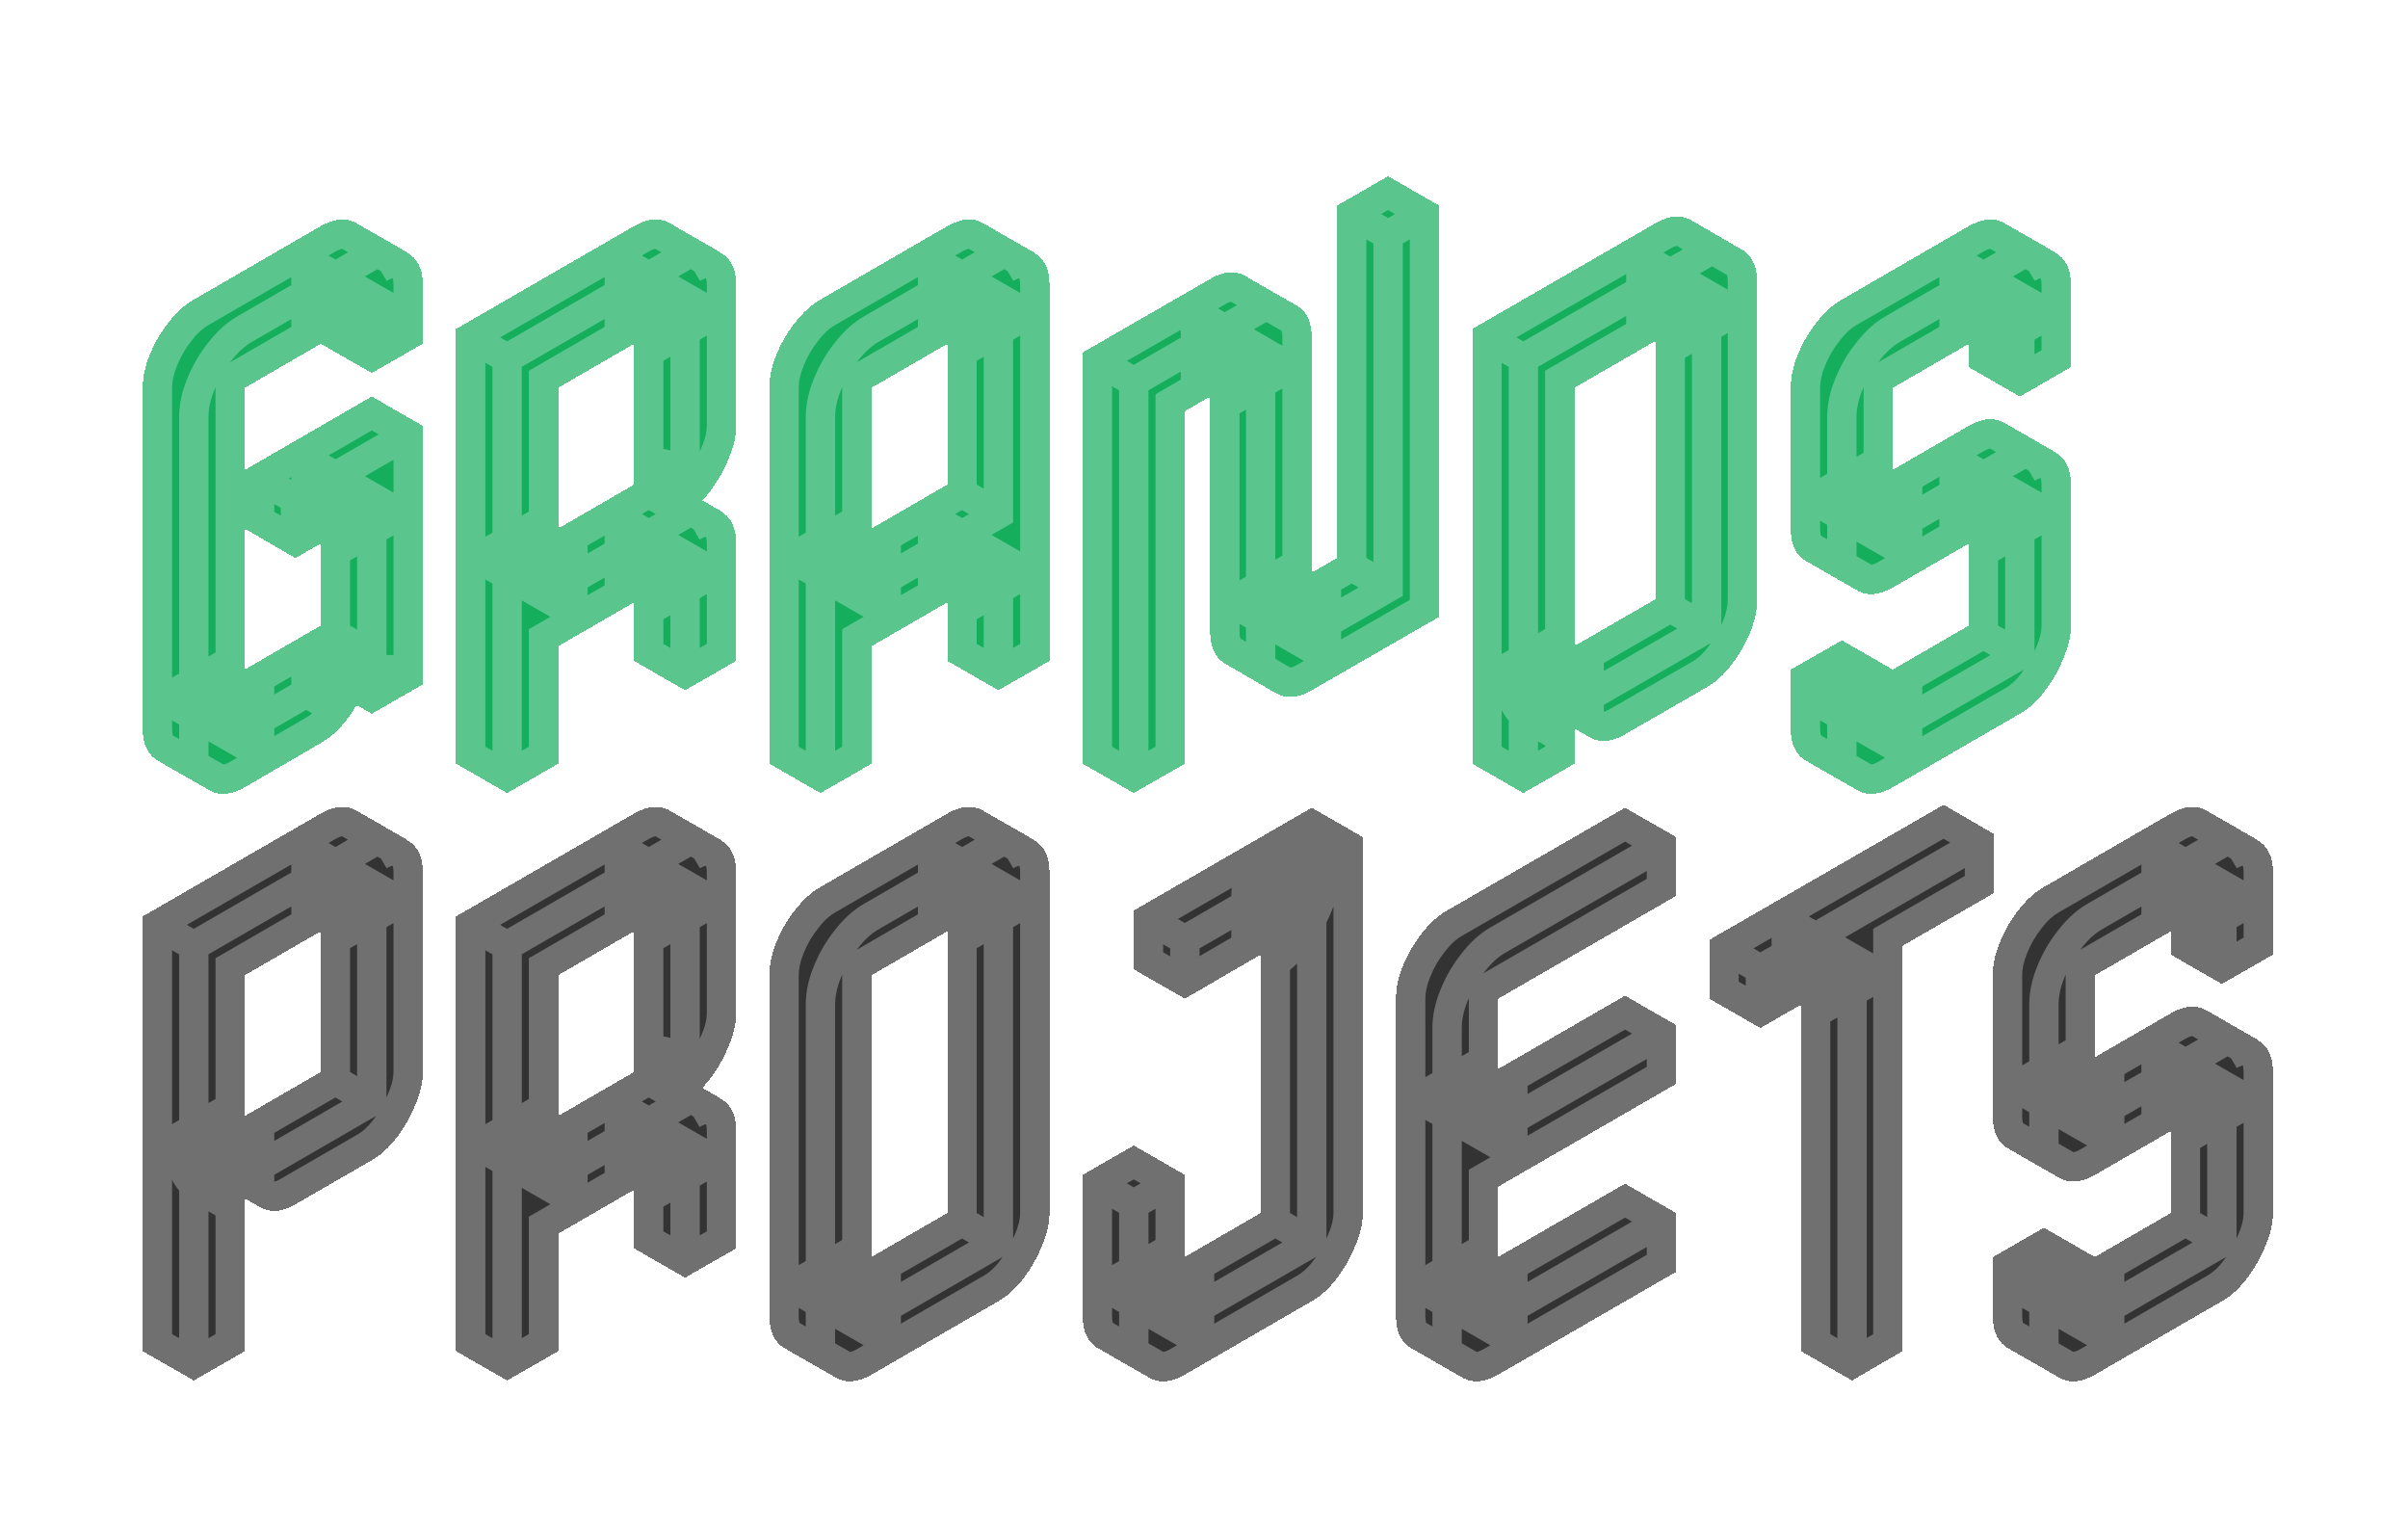 <svg width="82" height="52" viewBox="0 0 82 52" fill="none" xmlns="http://www.w3.org/2000/svg">
<g filter="url(#filter0_d_286_8011)">
<mask id="path-1-outside-1_286_8011" maskUnits="userSpaceOnUse" x="3.86" y="0" width="75" height="45" fill="black">
<rect fill="white" x="3.86" width="75" height="45"/>
<path d="M8.34 7.2L12.66 4.7C13.113 4.433 13.513 4.4 13.86 4.6C14.22 4.8 14.4 5.167 14.4 5.7V7.7L12.66 8.7V6.7L8.34 9.2V20.8L12.66 18.3V13.5L10.06 15V13L14.4 10.5V19.3L12.66 20.3V18.3C12.66 18.647 12.58 19.02 12.42 19.42C12.26 19.82 12.047 20.193 11.78 20.54C11.513 20.873 11.227 21.127 10.92 21.3L8.34 22.8C7.873 23.067 7.467 23.1 7.12 22.9C6.773 22.7 6.6 22.333 6.6 21.8V10.2C6.6 9.84 6.68 9.467 6.84 9.08C7 8.68 7.213 8.313 7.48 7.98C7.747 7.633 8.033 7.373 8.34 7.2ZM12.66 18.3V20.3L10.92 19.3V17.3L12.66 18.3ZM12.66 13.5V18.3L10.92 17.3V12.5L12.66 13.5ZM12.66 6.7V8.7L10.92 7.7V5.7L12.66 6.7ZM14.4 10.5L10.06 13L8.34 12L12.66 9.5L14.4 10.5ZM10.06 13V15L8.34 14V12L10.06 13ZM12.66 18.3L8.34 20.8L6.6 19.8L10.92 17.3L12.66 18.3ZM13.88 4.6C13.52 4.4 13.113 4.433 12.66 4.7L8.34 7.2C8.033 7.373 7.747 7.633 7.48 7.98C7.213 8.313 7 8.68 6.84 9.08C6.68 9.467 6.6 9.84 6.6 10.2V21.8C6.6 22.333 6.773 22.7 7.12 22.9L5.38 21.9C5.033 21.7 4.86 21.333 4.86 20.8V9.2C4.86 8.84 4.94 8.467 5.1 8.08C5.26 7.68 5.473 7.313 5.74 6.98C6.007 6.633 6.293 6.373 6.6 6.2L10.92 3.7C11.387 3.433 11.793 3.4 12.14 3.6L13.88 4.6Z"/>
<path d="M23.329 15.5L19.009 18V22L17.27 23V8.2L23.329 4.7C23.783 4.433 24.183 4.4 24.529 4.6C24.89 4.8 25.07 5.167 25.07 5.7V10.5C25.07 10.847 24.983 11.22 24.809 11.62C24.649 12.02 24.436 12.393 24.169 12.74C23.916 13.073 23.636 13.327 23.329 13.5C23.783 13.233 24.183 13.2 24.529 13.4C24.89 13.6 25.07 13.967 25.07 14.5V18.5L23.329 19.5V15.5ZM23.329 13.5V6.7L19.009 9.2V16L23.329 13.5ZM23.329 15.5V19.5L21.59 18.5V14.5L23.329 15.5ZM24.549 13.4C24.189 13.2 23.783 13.233 23.329 13.5L21.59 12.5C22.056 12.233 22.463 12.2 22.809 12.4L24.549 13.4ZM23.329 6.7V13.5L21.59 12.5V5.7L23.329 6.7ZM23.329 13.5L19.009 16L17.27 15L21.59 12.5L23.329 13.5ZM24.549 4.6C24.189 4.4 23.783 4.433 23.329 4.7L17.27 8.2L15.53 7.2L21.59 3.7C22.056 3.433 22.463 3.4 22.809 3.6L24.549 4.6ZM17.27 8.2V23L15.53 22V7.2L17.27 8.2Z"/>
<path d="M29.679 7.2L33.999 4.7C34.452 4.433 34.852 4.4 35.199 4.6C35.559 4.8 35.739 5.167 35.739 5.7V18.5L33.999 19.5V15.5L29.679 18V22L27.939 23V10.2C27.939 9.84 28.019 9.467 28.179 9.08C28.339 8.68 28.552 8.313 28.819 7.98C29.086 7.633 29.372 7.373 29.679 7.2ZM33.999 13.5V6.7L29.679 9.2V16L33.999 13.5ZM33.999 15.5V19.5L32.259 18.5V14.5L33.999 15.5ZM33.999 6.7V13.5L32.259 12.5V5.7L33.999 6.7ZM33.999 13.5L29.679 16L27.939 15L32.259 12.5L33.999 13.5ZM35.219 4.6C34.859 4.4 34.452 4.433 33.999 4.7L29.679 7.2C29.372 7.373 29.086 7.633 28.819 7.98C28.552 8.313 28.339 8.68 28.179 9.08C28.019 9.467 27.939 9.84 27.939 10.2V23L26.199 22V9.2C26.199 8.84 26.279 8.467 26.439 8.08C26.599 7.68 26.812 7.313 27.079 6.98C27.346 6.633 27.632 6.373 27.939 6.2L32.259 3.7C32.726 3.433 33.132 3.4 33.479 3.6L35.219 4.6Z"/>
<path d="M42.929 6.5C43.395 6.233 43.802 6.2 44.149 6.4C44.495 6.6 44.669 6.967 44.669 7.5V17.5L47.269 16V4L49.009 3V17L44.669 19.5C44.215 19.767 43.809 19.8 43.449 19.6C43.102 19.4 42.929 19.033 42.929 18.5V8.5L40.349 10V22L38.609 23V9L42.929 6.5ZM49.009 3L47.269 4L45.529 3L47.269 2L49.009 3ZM47.269 4V16L45.529 15V3L47.269 4ZM47.269 16L44.669 17.5L42.929 16.5L45.529 15L47.269 16ZM42.929 8.5V18.5C42.929 19.033 43.102 19.4 43.449 19.6L41.729 18.6C41.382 18.4 41.209 18.033 41.209 17.5V7.5L42.929 8.5ZM44.149 6.4C43.802 6.2 43.395 6.233 42.929 6.5L38.609 9L36.869 8L41.209 5.5C41.662 5.233 42.062 5.2 42.409 5.4L44.149 6.4ZM38.609 9V23L36.869 22V8L38.609 9Z"/>
<path d="M58.116 4.6C58.569 4.333 58.969 4.3 59.316 4.5C59.662 4.7 59.836 5.067 59.836 5.6V16.4C59.836 16.76 59.756 17.14 59.596 17.54C59.436 17.927 59.222 18.293 58.956 18.64C58.702 18.973 58.422 19.227 58.116 19.4L55.336 21C54.882 21.267 54.482 21.3 54.136 21.1C53.789 20.9 53.616 20.533 53.616 20L58.116 17.4V6.6L53.616 9.2V22L51.876 23V8.2L58.116 4.6ZM58.116 6.6V17.4L56.376 16.4V5.6L58.116 6.6ZM58.116 17.4L53.616 20L51.876 19L56.376 16.4L58.116 17.4ZM53.616 20C53.616 20.533 53.789 20.9 54.136 21.1L52.396 20.1C52.049 19.9 51.876 19.533 51.876 19L53.616 20ZM59.316 4.5C58.969 4.3 58.569 4.333 58.116 4.6L51.876 8.2L50.136 7.2L56.376 3.6C56.829 3.333 57.236 3.3 57.596 3.5L59.316 4.5ZM51.876 8.2V23L50.136 22V7.2L51.876 8.2Z"/>
<path d="M64.461 16C63.994 16.267 63.588 16.3 63.241 16.1C62.894 15.9 62.721 15.533 62.721 15V10.2C62.721 9.84 62.801 9.467 62.961 9.08C63.121 8.68 63.334 8.313 63.601 7.98C63.868 7.633 64.154 7.373 64.461 7.2L68.781 4.7C69.234 4.433 69.634 4.4 69.981 4.6C70.341 4.8 70.521 5.167 70.521 5.7V8.5L68.781 9.5V6.7L64.461 9.2V14L68.781 11.5C69.234 11.233 69.634 11.2 69.981 11.4C70.341 11.6 70.521 11.967 70.521 12.5V17.3C70.521 17.647 70.434 18.02 70.261 18.42C70.101 18.82 69.888 19.193 69.621 19.54C69.368 19.873 69.088 20.127 68.781 20.3L64.461 22.8C63.994 23.067 63.588 23.1 63.241 22.9C62.894 22.7 62.721 22.333 62.721 21.8V19.8L64.461 18.8V20.8L68.781 18.3V13.5L64.461 16ZM68.781 13.5V18.3L67.041 17.3V12.5L68.781 13.5ZM68.781 18.3L64.461 20.8L62.721 19.8L67.041 17.3L68.781 18.3ZM68.781 6.7V9.5L67.041 8.5V5.7L68.781 6.7ZM64.461 18.8L62.721 19.8L60.981 18.8L62.721 17.8L64.461 18.8ZM62.721 19.8V21.8C62.721 22.333 62.894 22.7 63.241 22.9L61.501 21.9C61.154 21.7 60.981 21.333 60.981 20.8V18.8L62.721 19.8ZM70.001 11.4C69.641 11.2 69.234 11.233 68.781 11.5L64.461 14L62.721 13L67.041 10.5C67.508 10.233 67.914 10.2 68.261 10.4L70.001 11.4ZM70.001 4.6C69.641 4.4 69.234 4.433 68.781 4.7L64.461 7.2C64.154 7.373 63.868 7.633 63.601 7.98C63.334 8.313 63.121 8.68 62.961 9.08C62.801 9.467 62.721 9.84 62.721 10.2V15C62.721 15.533 62.894 15.9 63.241 16.1L61.501 15.1C61.154 14.9 60.981 14.533 60.981 14V9.2C60.981 8.84 61.061 8.467 61.221 8.08C61.381 7.68 61.594 7.313 61.861 6.98C62.128 6.633 62.414 6.373 62.721 6.2L67.041 3.7C67.508 3.433 67.914 3.4 68.261 3.6L70.001 4.6Z"/>
<path d="M10.06 37C9.607 37.267 9.207 37.3 8.86 37.1C8.513 36.9 8.34 36.533 8.34 36V42L6.6 43V28.2L12.66 24.7C13.113 24.433 13.513 24.4 13.86 24.6C14.22 24.8 14.4 25.167 14.4 25.7V32.5C14.4 32.847 14.313 33.22 14.14 33.62C13.98 34.02 13.767 34.393 13.5 34.74C13.247 35.073 12.967 35.327 12.66 35.5L10.06 37ZM12.66 26.7L8.34 29.2V36L12.66 33.5V26.7ZM8.34 36C8.34 36.533 8.513 36.9 8.86 37.1L7.12 36.1C6.773 35.9 6.6 35.533 6.6 35L8.34 36ZM12.66 26.7V33.5L10.92 32.5V25.7L12.66 26.7ZM12.66 33.5L8.34 36L6.6 35L10.92 32.5L12.66 33.5ZM13.88 24.6C13.52 24.4 13.113 24.433 12.66 24.7L6.6 28.2L4.86 27.2L10.92 23.7C11.387 23.433 11.793 23.4 12.14 23.6L13.88 24.6ZM6.6 28.2V43L4.86 42V27.2L6.6 28.2Z"/>
<path d="M23.329 35.5L19.009 38V42L17.27 43V28.2L23.329 24.7C23.783 24.433 24.183 24.4 24.529 24.6C24.89 24.8 25.07 25.167 25.07 25.7V30.5C25.07 30.847 24.983 31.22 24.809 31.62C24.649 32.02 24.436 32.393 24.169 32.74C23.916 33.073 23.636 33.327 23.329 33.5C23.783 33.233 24.183 33.2 24.529 33.4C24.89 33.6 25.07 33.967 25.07 34.5V38.5L23.329 39.5V35.5ZM23.329 33.5V26.7L19.009 29.2V36L23.329 33.5ZM23.329 35.5V39.5L21.59 38.5V34.5L23.329 35.5ZM24.549 33.4C24.189 33.2 23.783 33.233 23.329 33.5L21.59 32.5C22.056 32.233 22.463 32.2 22.809 32.4L24.549 33.4ZM23.329 26.7V33.5L21.59 32.5V25.7L23.329 26.7ZM23.329 33.5L19.009 36L17.27 35L21.59 32.5L23.329 33.5ZM24.549 24.6C24.189 24.4 23.783 24.433 23.329 24.7L17.27 28.2L15.53 27.2L21.59 23.7C22.056 23.433 22.463 23.4 22.809 23.6L24.549 24.6ZM17.27 28.2V43L15.53 42V27.2L17.27 28.2Z"/>
<path d="M29.679 27.2L33.999 24.7C34.452 24.433 34.852 24.4 35.199 24.6C35.559 24.8 35.739 25.167 35.739 25.7V37.3C35.739 37.647 35.652 38.02 35.479 38.42C35.319 38.82 35.106 39.193 34.839 39.54C34.586 39.873 34.306 40.127 33.999 40.3L29.679 42.8C29.212 43.067 28.806 43.1 28.459 42.9C28.112 42.7 27.939 42.333 27.939 41.8V30.2C27.939 29.84 28.019 29.467 28.179 29.08C28.339 28.68 28.552 28.313 28.819 27.98C29.086 27.633 29.372 27.373 29.679 27.2ZM29.679 40.8L33.999 38.3V26.7L29.679 29.2V40.8ZM33.999 26.7V38.3L32.259 37.3V25.7L33.999 26.7ZM33.999 38.3L29.679 40.8L27.939 39.8L32.259 37.3L33.999 38.3ZM35.219 24.6C34.859 24.4 34.452 24.433 33.999 24.7L29.679 27.2C29.372 27.373 29.086 27.633 28.819 27.98C28.552 28.313 28.339 28.68 28.179 29.08C28.019 29.467 27.939 29.84 27.939 30.2V41.8C27.939 42.333 28.112 42.7 28.459 42.9L26.719 41.9C26.372 41.7 26.199 41.333 26.199 40.8V29.2C26.199 28.84 26.279 28.467 26.439 28.08C26.599 27.68 26.812 27.313 27.079 26.98C27.346 26.633 27.632 26.373 27.939 26.2L32.259 23.7C32.726 23.433 33.132 23.4 33.479 23.6L35.219 24.6Z"/>
<path d="M40.349 28L46.409 24.5V37.3C46.409 37.647 46.322 38.02 46.149 38.42C45.989 38.82 45.775 39.193 45.509 39.54C45.255 39.873 44.975 40.127 44.669 40.3L40.349 42.8C39.882 43.067 39.475 43.1 39.129 42.9C38.782 42.7 38.609 42.333 38.609 41.8V37L40.349 36V40.8L44.669 38.3V25.5C44.669 25.847 44.589 26.22 44.429 26.62C44.269 27.02 44.055 27.393 43.789 27.74C43.522 28.073 43.235 28.327 42.929 28.5L40.349 30V28ZM44.669 25.5V38.3L42.929 37.3V26.507C42.929 25.614 43.894 25.055 44.669 25.5V25.5ZM44.669 38.3L40.349 40.8L38.609 39.8L42.929 37.3L44.669 38.3ZM46.409 24.5L40.349 28L38.609 27L44.669 23.5L46.409 24.5ZM40.349 28V30L38.609 29V27L40.349 28ZM40.349 36L38.609 37L36.869 36L38.609 35L40.349 36ZM38.609 37V41.8C38.609 42.333 38.782 42.7 39.129 42.9L37.389 41.9C37.042 41.7 36.869 41.333 36.869 40.8V36L38.609 37Z"/>
<path d="M49.278 31C49.278 30.64 49.358 30.267 49.518 29.88C49.678 29.48 49.891 29.113 50.158 28.78C50.425 28.433 50.711 28.173 51.018 28L57.078 24.5V26.5L51.018 30V34.4L57.078 30.9V32.9L51.018 36.4V40.8L57.078 37.3V39.3L51.018 42.8C50.551 43.067 50.145 43.1 49.798 42.9C49.451 42.7 49.278 42.333 49.278 41.8V31ZM57.078 37.3L51.018 40.8L49.278 39.8L55.338 36.3L57.078 37.3ZM57.078 30.9L51.018 34.4L49.278 33.4L55.338 29.9L57.078 30.9ZM57.078 24.5L51.018 28C50.711 28.173 50.425 28.433 50.158 28.78C49.891 29.113 49.678 29.48 49.518 29.88C49.358 30.267 49.278 30.64 49.278 31V41.8C49.278 42.333 49.451 42.7 49.798 42.9L48.058 41.9C47.711 41.7 47.538 41.333 47.538 40.8V30C47.538 29.64 47.618 29.267 47.778 28.88C47.938 28.48 48.151 28.113 48.418 27.78C48.685 27.433 48.971 27.173 49.278 27L55.338 23.5L57.078 24.5Z"/>
<path d="M63.068 29.2L59.948 31V29L67.908 24.4V26.4L64.788 28.2V42L63.068 43V29.2ZM63.068 29.2V43L61.328 42V28.2L63.068 29.2ZM67.908 24.4L59.948 29L58.208 28L66.188 23.4L67.908 24.4ZM59.948 29V31L58.208 30V28L59.948 29Z"/>
<path d="M71.342 36C70.875 36.267 70.468 36.3 70.122 36.1C69.775 35.9 69.602 35.533 69.602 35V30.2C69.602 29.84 69.682 29.467 69.842 29.08C70.002 28.68 70.215 28.313 70.482 27.98C70.748 27.633 71.035 27.373 71.342 27.2L75.662 24.7C76.115 24.433 76.515 24.4 76.862 24.6C77.222 24.8 77.402 25.167 77.402 25.7V28.5L75.662 29.5V26.7L71.342 29.2V34L75.662 31.5C76.115 31.233 76.515 31.2 76.862 31.4C77.222 31.6 77.402 31.967 77.402 32.5V37.3C77.402 37.647 77.315 38.02 77.141 38.42C76.981 38.82 76.768 39.193 76.501 39.54C76.248 39.873 75.968 40.127 75.662 40.3L71.342 42.8C70.875 43.067 70.468 43.1 70.122 42.9C69.775 42.7 69.602 42.333 69.602 41.8V39.8L71.342 38.8V40.8L75.662 38.3V33.5L71.342 36ZM75.662 33.5V38.3L73.921 37.3V32.5L75.662 33.5ZM75.662 38.3L71.342 40.8L69.602 39.8L73.921 37.3L75.662 38.3ZM75.662 26.7V29.5L73.921 28.5V25.7L75.662 26.7ZM71.342 38.8L69.602 39.8L67.862 38.8L69.602 37.8L71.342 38.8ZM69.602 39.8V41.8C69.602 42.333 69.775 42.7 70.122 42.9L68.382 41.9C68.035 41.7 67.862 41.333 67.862 40.8V38.8L69.602 39.8ZM76.882 31.4C76.522 31.2 76.115 31.233 75.662 31.5L71.342 34L69.602 33L73.921 30.5C74.388 30.233 74.795 30.2 75.141 30.4L76.882 31.4ZM76.882 24.6C76.522 24.4 76.115 24.433 75.662 24.7L71.342 27.2C71.035 27.373 70.748 27.633 70.482 27.98C70.215 28.313 70.002 28.68 69.842 29.08C69.682 29.467 69.602 29.84 69.602 30.2V35C69.602 35.533 69.775 35.9 70.122 36.1L68.382 35.1C68.035 34.9 67.862 34.533 67.862 34V29.2C67.862 28.84 67.942 28.467 68.102 28.08C68.262 27.68 68.475 27.313 68.742 26.98C69.008 26.633 69.295 26.373 69.602 26.2L73.921 23.7C74.388 23.433 74.795 23.4 75.141 23.6L76.882 24.6Z"/>
</mask>
<path d="M8.34 7.2L12.66 4.7C13.113 4.433 13.513 4.4 13.86 4.6C14.22 4.8 14.4 5.167 14.4 5.7V7.7L12.66 8.7V6.7L8.34 9.2V20.8L12.66 18.3V13.5L10.06 15V13L14.4 10.5V19.3L12.66 20.3V18.3C12.66 18.647 12.58 19.02 12.42 19.42C12.26 19.82 12.047 20.193 11.78 20.54C11.513 20.873 11.227 21.127 10.92 21.3L8.34 22.8C7.873 23.067 7.467 23.1 7.12 22.9C6.773 22.7 6.6 22.333 6.6 21.8V10.2C6.6 9.84 6.68 9.467 6.84 9.08C7 8.68 7.213 8.313 7.48 7.98C7.747 7.633 8.033 7.373 8.34 7.2ZM12.66 18.3V20.3L10.92 19.3V17.3L12.66 18.3ZM12.66 13.5V18.3L10.92 17.3V12.5L12.66 13.5ZM12.66 6.7V8.7L10.92 7.7V5.7L12.66 6.7ZM14.4 10.5L10.06 13L8.34 12L12.66 9.5L14.4 10.5ZM10.06 13V15L8.34 14V12L10.06 13ZM12.66 18.3L8.34 20.8L6.6 19.8L10.92 17.3L12.66 18.3ZM13.88 4.6C13.52 4.4 13.113 4.433 12.66 4.7L8.34 7.2C8.033 7.373 7.747 7.633 7.48 7.98C7.213 8.313 7 8.68 6.84 9.08C6.68 9.467 6.6 9.84 6.6 10.2V21.8C6.6 22.333 6.773 22.7 7.12 22.9L5.38 21.9C5.033 21.7 4.86 21.333 4.86 20.8V9.2C4.86 8.84 4.94 8.467 5.1 8.08C5.26 7.68 5.473 7.313 5.74 6.98C6.007 6.633 6.293 6.373 6.6 6.2L10.92 3.7C11.387 3.433 11.793 3.4 12.14 3.6L13.88 4.6Z" fill="#14AE5C" shape-rendering="crispEdges"/>
<path d="M23.329 15.5L19.009 18V22L17.27 23V8.2L23.329 4.7C23.783 4.433 24.183 4.4 24.529 4.6C24.89 4.8 25.07 5.167 25.07 5.7V10.5C25.07 10.847 24.983 11.22 24.809 11.62C24.649 12.02 24.436 12.393 24.169 12.74C23.916 13.073 23.636 13.327 23.329 13.5C23.783 13.233 24.183 13.2 24.529 13.4C24.89 13.6 25.07 13.967 25.07 14.5V18.5L23.329 19.5V15.5ZM23.329 13.5V6.7L19.009 9.2V16L23.329 13.5ZM23.329 15.5V19.5L21.59 18.5V14.5L23.329 15.5ZM24.549 13.4C24.189 13.2 23.783 13.233 23.329 13.5L21.59 12.5C22.056 12.233 22.463 12.2 22.809 12.4L24.549 13.4ZM23.329 6.7V13.5L21.59 12.5V5.7L23.329 6.7ZM23.329 13.5L19.009 16L17.27 15L21.59 12.5L23.329 13.5ZM24.549 4.6C24.189 4.4 23.783 4.433 23.329 4.7L17.27 8.2L15.53 7.2L21.59 3.7C22.056 3.433 22.463 3.4 22.809 3.6L24.549 4.6ZM17.27 8.2V23L15.53 22V7.2L17.27 8.2Z" fill="#14AE5C" shape-rendering="crispEdges"/>
<path d="M29.679 7.2L33.999 4.7C34.452 4.433 34.852 4.4 35.199 4.6C35.559 4.8 35.739 5.167 35.739 5.7V18.5L33.999 19.5V15.5L29.679 18V22L27.939 23V10.2C27.939 9.84 28.019 9.467 28.179 9.08C28.339 8.68 28.552 8.313 28.819 7.98C29.086 7.633 29.372 7.373 29.679 7.2ZM33.999 13.5V6.7L29.679 9.2V16L33.999 13.5ZM33.999 15.5V19.5L32.259 18.5V14.5L33.999 15.5ZM33.999 6.7V13.5L32.259 12.5V5.7L33.999 6.7ZM33.999 13.5L29.679 16L27.939 15L32.259 12.5L33.999 13.5ZM35.219 4.6C34.859 4.4 34.452 4.433 33.999 4.7L29.679 7.2C29.372 7.373 29.086 7.633 28.819 7.98C28.552 8.313 28.339 8.68 28.179 9.08C28.019 9.467 27.939 9.84 27.939 10.2V23L26.199 22V9.2C26.199 8.84 26.279 8.467 26.439 8.08C26.599 7.68 26.812 7.313 27.079 6.98C27.346 6.633 27.632 6.373 27.939 6.2L32.259 3.7C32.726 3.433 33.132 3.4 33.479 3.6L35.219 4.6Z" fill="#14AE5C" shape-rendering="crispEdges"/>
<path d="M42.929 6.5C43.395 6.233 43.802 6.2 44.149 6.4C44.495 6.6 44.669 6.967 44.669 7.5V17.5L47.269 16V4L49.009 3V17L44.669 19.5C44.215 19.767 43.809 19.8 43.449 19.6C43.102 19.4 42.929 19.033 42.929 18.5V8.5L40.349 10V22L38.609 23V9L42.929 6.5ZM49.009 3L47.269 4L45.529 3L47.269 2L49.009 3ZM47.269 4V16L45.529 15V3L47.269 4ZM47.269 16L44.669 17.5L42.929 16.5L45.529 15L47.269 16ZM42.929 8.5V18.5C42.929 19.033 43.102 19.4 43.449 19.6L41.729 18.6C41.382 18.4 41.209 18.033 41.209 17.5V7.5L42.929 8.5ZM44.149 6.4C43.802 6.2 43.395 6.233 42.929 6.5L38.609 9L36.869 8L41.209 5.5C41.662 5.233 42.062 5.2 42.409 5.4L44.149 6.4ZM38.609 9V23L36.869 22V8L38.609 9Z" fill="#14AE5C" shape-rendering="crispEdges"/>
<path d="M58.116 4.6C58.569 4.333 58.969 4.3 59.316 4.5C59.662 4.7 59.836 5.067 59.836 5.6V16.4C59.836 16.76 59.756 17.14 59.596 17.54C59.436 17.927 59.222 18.293 58.956 18.64C58.702 18.973 58.422 19.227 58.116 19.4L55.336 21C54.882 21.267 54.482 21.3 54.136 21.1C53.789 20.9 53.616 20.533 53.616 20L58.116 17.4V6.6L53.616 9.2V22L51.876 23V8.2L58.116 4.6ZM58.116 6.6V17.4L56.376 16.4V5.6L58.116 6.6ZM58.116 17.4L53.616 20L51.876 19L56.376 16.4L58.116 17.4ZM53.616 20C53.616 20.533 53.789 20.9 54.136 21.1L52.396 20.1C52.049 19.9 51.876 19.533 51.876 19L53.616 20ZM59.316 4.5C58.969 4.3 58.569 4.333 58.116 4.6L51.876 8.2L50.136 7.2L56.376 3.6C56.829 3.333 57.236 3.3 57.596 3.5L59.316 4.5ZM51.876 8.2V23L50.136 22V7.2L51.876 8.2Z" fill="#14AE5C" shape-rendering="crispEdges"/>
<path d="M64.461 16C63.994 16.267 63.588 16.3 63.241 16.1C62.894 15.9 62.721 15.533 62.721 15V10.2C62.721 9.84 62.801 9.467 62.961 9.08C63.121 8.68 63.334 8.313 63.601 7.98C63.868 7.633 64.154 7.373 64.461 7.2L68.781 4.7C69.234 4.433 69.634 4.4 69.981 4.6C70.341 4.8 70.521 5.167 70.521 5.7V8.5L68.781 9.5V6.7L64.461 9.2V14L68.781 11.5C69.234 11.233 69.634 11.2 69.981 11.4C70.341 11.6 70.521 11.967 70.521 12.5V17.3C70.521 17.647 70.434 18.02 70.261 18.42C70.101 18.82 69.888 19.193 69.621 19.54C69.368 19.873 69.088 20.127 68.781 20.3L64.461 22.8C63.994 23.067 63.588 23.1 63.241 22.9C62.894 22.7 62.721 22.333 62.721 21.8V19.8L64.461 18.8V20.8L68.781 18.3V13.5L64.461 16ZM68.781 13.5V18.3L67.041 17.3V12.5L68.781 13.5ZM68.781 18.3L64.461 20.8L62.721 19.8L67.041 17.3L68.781 18.3ZM68.781 6.7V9.5L67.041 8.5V5.7L68.781 6.7ZM64.461 18.8L62.721 19.8L60.981 18.8L62.721 17.8L64.461 18.8ZM62.721 19.8V21.8C62.721 22.333 62.894 22.7 63.241 22.9L61.501 21.9C61.154 21.7 60.981 21.333 60.981 20.8V18.8L62.721 19.8ZM70.001 11.4C69.641 11.2 69.234 11.233 68.781 11.5L64.461 14L62.721 13L67.041 10.5C67.508 10.233 67.914 10.2 68.261 10.4L70.001 11.4ZM70.001 4.6C69.641 4.4 69.234 4.433 68.781 4.7L64.461 7.2C64.154 7.373 63.868 7.633 63.601 7.98C63.334 8.313 63.121 8.68 62.961 9.08C62.801 9.467 62.721 9.84 62.721 10.2V15C62.721 15.533 62.894 15.9 63.241 16.1L61.501 15.1C61.154 14.9 60.981 14.533 60.981 14V9.2C60.981 8.84 61.061 8.467 61.221 8.08C61.381 7.68 61.594 7.313 61.861 6.98C62.128 6.633 62.414 6.373 62.721 6.2L67.041 3.7C67.508 3.433 67.914 3.4 68.261 3.6L70.001 4.6Z" fill="#14AE5C" shape-rendering="crispEdges"/>
<path d="M10.06 37C9.607 37.267 9.207 37.3 8.86 37.1C8.513 36.9 8.34 36.533 8.34 36V42L6.6 43V28.2L12.66 24.7C13.113 24.433 13.513 24.4 13.86 24.6C14.22 24.8 14.4 25.167 14.4 25.7V32.5C14.4 32.847 14.313 33.22 14.14 33.62C13.98 34.02 13.767 34.393 13.5 34.74C13.247 35.073 12.967 35.327 12.66 35.5L10.06 37ZM12.66 26.7L8.34 29.2V36L12.66 33.5V26.7ZM8.34 36C8.34 36.533 8.513 36.9 8.86 37.1L7.12 36.1C6.773 35.9 6.6 35.533 6.6 35L8.34 36ZM12.66 26.7V33.5L10.92 32.5V25.7L12.66 26.7ZM12.66 33.5L8.34 36L6.6 35L10.92 32.5L12.66 33.5ZM13.88 24.6C13.52 24.4 13.113 24.433 12.66 24.7L6.6 28.2L4.86 27.2L10.92 23.7C11.387 23.433 11.793 23.4 12.14 23.6L13.88 24.6ZM6.6 28.2V43L4.86 42V27.2L6.6 28.2Z" fill="#333333" shape-rendering="crispEdges"/>
<path d="M23.329 35.5L19.009 38V42L17.27 43V28.2L23.329 24.7C23.783 24.433 24.183 24.4 24.529 24.6C24.89 24.8 25.07 25.167 25.07 25.7V30.5C25.07 30.847 24.983 31.22 24.809 31.62C24.649 32.02 24.436 32.393 24.169 32.74C23.916 33.073 23.636 33.327 23.329 33.5C23.783 33.233 24.183 33.2 24.529 33.4C24.89 33.6 25.07 33.967 25.07 34.5V38.5L23.329 39.5V35.5ZM23.329 33.5V26.7L19.009 29.2V36L23.329 33.5ZM23.329 35.5V39.5L21.59 38.5V34.5L23.329 35.5ZM24.549 33.4C24.189 33.2 23.783 33.233 23.329 33.5L21.59 32.5C22.056 32.233 22.463 32.2 22.809 32.4L24.549 33.4ZM23.329 26.7V33.5L21.59 32.5V25.7L23.329 26.7ZM23.329 33.5L19.009 36L17.27 35L21.59 32.5L23.329 33.5ZM24.549 24.6C24.189 24.4 23.783 24.433 23.329 24.7L17.27 28.2L15.53 27.2L21.59 23.7C22.056 23.433 22.463 23.4 22.809 23.6L24.549 24.6ZM17.27 28.2V43L15.53 42V27.2L17.27 28.2Z" fill="#333333" shape-rendering="crispEdges"/>
<path d="M29.679 27.2L33.999 24.7C34.452 24.433 34.852 24.4 35.199 24.6C35.559 24.8 35.739 25.167 35.739 25.7V37.3C35.739 37.647 35.652 38.02 35.479 38.42C35.319 38.82 35.106 39.193 34.839 39.54C34.586 39.873 34.306 40.127 33.999 40.3L29.679 42.8C29.212 43.067 28.806 43.1 28.459 42.9C28.112 42.7 27.939 42.333 27.939 41.8V30.2C27.939 29.84 28.019 29.467 28.179 29.08C28.339 28.68 28.552 28.313 28.819 27.98C29.086 27.633 29.372 27.373 29.679 27.2ZM29.679 40.8L33.999 38.3V26.7L29.679 29.2V40.8ZM33.999 26.7V38.3L32.259 37.3V25.7L33.999 26.7ZM33.999 38.3L29.679 40.8L27.939 39.8L32.259 37.3L33.999 38.3ZM35.219 24.6C34.859 24.4 34.452 24.433 33.999 24.7L29.679 27.2C29.372 27.373 29.086 27.633 28.819 27.98C28.552 28.313 28.339 28.68 28.179 29.08C28.019 29.467 27.939 29.84 27.939 30.2V41.8C27.939 42.333 28.112 42.7 28.459 42.9L26.719 41.9C26.372 41.7 26.199 41.333 26.199 40.8V29.2C26.199 28.84 26.279 28.467 26.439 28.08C26.599 27.68 26.812 27.313 27.079 26.98C27.346 26.633 27.632 26.373 27.939 26.2L32.259 23.7C32.726 23.433 33.132 23.4 33.479 23.6L35.219 24.6Z" fill="#333333" shape-rendering="crispEdges"/>
<path d="M40.349 28L46.409 24.5V37.3C46.409 37.647 46.322 38.02 46.149 38.42C45.989 38.82 45.775 39.193 45.509 39.54C45.255 39.873 44.975 40.127 44.669 40.3L40.349 42.8C39.882 43.067 39.475 43.1 39.129 42.9C38.782 42.7 38.609 42.333 38.609 41.8V37L40.349 36V40.8L44.669 38.3V25.5C44.669 25.847 44.589 26.22 44.429 26.62C44.269 27.02 44.055 27.393 43.789 27.74C43.522 28.073 43.235 28.327 42.929 28.5L40.349 30V28ZM44.669 25.5V38.3L42.929 37.3V26.507C42.929 25.614 43.894 25.055 44.669 25.5V25.5ZM44.669 38.3L40.349 40.8L38.609 39.8L42.929 37.3L44.669 38.3ZM46.409 24.5L40.349 28L38.609 27L44.669 23.5L46.409 24.5ZM40.349 28V30L38.609 29V27L40.349 28ZM40.349 36L38.609 37L36.869 36L38.609 35L40.349 36ZM38.609 37V41.8C38.609 42.333 38.782 42.7 39.129 42.9L37.389 41.9C37.042 41.7 36.869 41.333 36.869 40.8V36L38.609 37Z" fill="#333333" shape-rendering="crispEdges"/>
<path d="M49.278 31C49.278 30.64 49.358 30.267 49.518 29.88C49.678 29.48 49.891 29.113 50.158 28.78C50.425 28.433 50.711 28.173 51.018 28L57.078 24.5V26.5L51.018 30V34.4L57.078 30.9V32.9L51.018 36.4V40.8L57.078 37.3V39.3L51.018 42.8C50.551 43.067 50.145 43.1 49.798 42.9C49.451 42.7 49.278 42.333 49.278 41.8V31ZM57.078 37.3L51.018 40.8L49.278 39.8L55.338 36.3L57.078 37.3ZM57.078 30.9L51.018 34.4L49.278 33.4L55.338 29.9L57.078 30.9ZM57.078 24.5L51.018 28C50.711 28.173 50.425 28.433 50.158 28.78C49.891 29.113 49.678 29.48 49.518 29.88C49.358 30.267 49.278 30.64 49.278 31V41.8C49.278 42.333 49.451 42.7 49.798 42.9L48.058 41.9C47.711 41.7 47.538 41.333 47.538 40.8V30C47.538 29.64 47.618 29.267 47.778 28.88C47.938 28.48 48.151 28.113 48.418 27.78C48.685 27.433 48.971 27.173 49.278 27L55.338 23.5L57.078 24.5Z" fill="#333333" shape-rendering="crispEdges"/>
<path d="M63.068 29.2L59.948 31V29L67.908 24.4V26.4L64.788 28.2V42L63.068 43V29.2ZM63.068 29.2V43L61.328 42V28.2L63.068 29.2ZM67.908 24.4L59.948 29L58.208 28L66.188 23.4L67.908 24.4ZM59.948 29V31L58.208 30V28L59.948 29Z" fill="#333333" shape-rendering="crispEdges"/>
<path d="M71.342 36C70.875 36.267 70.468 36.3 70.122 36.1C69.775 35.9 69.602 35.533 69.602 35V30.2C69.602 29.84 69.682 29.467 69.842 29.08C70.002 28.68 70.215 28.313 70.482 27.98C70.748 27.633 71.035 27.373 71.342 27.2L75.662 24.7C76.115 24.433 76.515 24.4 76.862 24.6C77.222 24.8 77.402 25.167 77.402 25.7V28.5L75.662 29.5V26.7L71.342 29.2V34L75.662 31.5C76.115 31.233 76.515 31.2 76.862 31.4C77.222 31.6 77.402 31.967 77.402 32.5V37.3C77.402 37.647 77.315 38.02 77.141 38.42C76.981 38.82 76.768 39.193 76.501 39.54C76.248 39.873 75.968 40.127 75.662 40.3L71.342 42.8C70.875 43.067 70.468 43.1 70.122 42.9C69.775 42.7 69.602 42.333 69.602 41.8V39.8L71.342 38.8V40.8L75.662 38.3V33.5L71.342 36ZM75.662 33.5V38.3L73.921 37.3V32.5L75.662 33.5ZM75.662 38.3L71.342 40.8L69.602 39.8L73.921 37.3L75.662 38.3ZM75.662 26.7V29.5L73.921 28.5V25.7L75.662 26.7ZM71.342 38.8L69.602 39.8L67.862 38.8L69.602 37.8L71.342 38.8ZM69.602 39.8V41.8C69.602 42.333 69.775 42.7 70.122 42.9L68.382 41.9C68.035 41.7 67.862 41.333 67.862 40.8V38.8L69.602 39.8ZM76.882 31.4C76.522 31.2 76.115 31.233 75.662 31.5L71.342 34L69.602 33L73.921 30.5C74.388 30.233 74.795 30.2 75.141 30.4L76.882 31.4ZM76.882 24.6C76.522 24.4 76.115 24.433 75.662 24.7L71.342 27.2C71.035 27.373 70.748 27.633 70.482 27.98C70.215 28.313 70.002 28.68 69.842 29.08C69.682 29.467 69.602 29.84 69.602 30.2V35C69.602 35.533 69.775 35.9 70.122 36.1L68.382 35.1C68.035 34.9 67.862 34.533 67.862 34V29.2C67.862 28.84 67.942 28.467 68.102 28.08C68.262 27.68 68.475 27.313 68.742 26.98C69.008 26.633 69.295 26.373 69.602 26.2L73.921 23.7C74.388 23.433 74.795 23.4 75.141 23.6L76.882 24.6Z" fill="#333333" shape-rendering="crispEdges"/>
<path d="M8.34 7.2L8.586 7.635L8.59 7.633L8.34 7.2ZM6.84 9.08L7.302 9.271L7.304 9.266L6.84 9.08ZM7.48 7.98L7.87 8.292L7.876 8.285L7.48 7.98ZM23.329 13.5L23.58 13.933L23.829 13.788V13.5H23.329ZM29.679 7.2L29.925 7.635L29.93 7.633L29.679 7.2ZM28.179 9.08L28.641 9.271L28.643 9.266L28.179 9.08ZM28.819 7.98L29.21 8.292L29.215 8.285L28.819 7.98ZM33.999 13.5L34.249 13.933L34.499 13.788V13.5H33.999ZM42.929 6.5L42.681 6.066L42.678 6.067L42.929 6.5ZM47.269 16L47.518 16.433L47.769 16.289V16H47.269ZM58.116 4.6L58.366 5.033L58.369 5.031L58.116 4.6ZM58.116 17.4L58.366 17.833L58.616 17.689V17.4H58.116ZM62.961 9.08L63.423 9.271L63.425 9.266L62.961 9.08ZM63.601 7.98L63.992 8.292L63.997 8.285L63.601 7.98ZM64.461 7.2L64.707 7.635L64.712 7.633L64.461 7.2ZM68.781 18.3L69.031 18.733L69.281 18.588V18.3H68.781ZM12.66 33.5L12.91 33.933L13.16 33.788V33.5H12.66ZM23.329 33.5L23.58 33.933L23.829 33.788V33.5H23.329ZM29.679 27.2L29.925 27.635L29.93 27.633L29.679 27.2ZM28.179 29.08L28.641 29.271L28.643 29.266L28.179 29.08ZM28.819 27.98L29.21 28.292L29.215 28.285L28.819 27.98ZM33.999 38.3L34.249 38.733L34.499 38.588V38.3H33.999ZM44.669 38.3L44.919 38.733L45.169 38.588V38.3H44.669ZM49.518 29.88L49.98 30.071L49.982 30.066L49.518 29.88ZM50.158 28.78L50.549 29.092L50.554 29.085L50.158 28.78ZM51.018 28L51.264 28.435L51.268 28.433L51.018 28ZM69.842 29.08L70.304 29.271L70.306 29.266L69.842 29.08ZM70.482 27.98L70.872 28.292L70.878 28.285L70.482 27.98ZM71.342 27.2L71.588 27.635L71.592 27.633L71.342 27.2ZM75.662 38.3L75.912 38.733L76.162 38.588V38.3H75.662ZM8.34 7.2L8.59 7.633L12.91 5.133L12.66 4.7L12.409 4.267L8.09 6.767L8.34 7.2ZM12.66 8.7H13.16V6.7H12.66H12.16V8.7H12.66ZM8.34 20.8L8.59 21.233L12.91 18.733L12.66 18.3L12.409 17.867L8.09 20.367L8.34 20.8ZM12.66 18.3H13.16V13.5H12.66H12.16V18.3H12.66ZM10.06 15H10.56V13H10.06H9.56V15H10.06ZM10.06 13L10.31 13.433L14.65 10.933L14.4 10.5L14.15 10.067L9.81 12.567L10.06 13ZM12.66 20.3H13.16V18.3H12.66H12.16V20.3H12.66ZM7.12 22.9L7.37 22.467C7.229 22.386 7.1 22.222 7.1 21.8H6.6H6.1C6.1 22.444 6.318 23.015 6.87 23.333L7.12 22.9ZM6.6 21.8H7.1V10.2H6.6H6.1V21.8H6.6ZM6.6 10.2H7.1C7.1 9.915 7.163 9.607 7.302 9.271L6.84 9.08L6.378 8.889C6.197 9.326 6.1 9.765 6.1 10.2H6.6ZM6.84 9.08L7.304 9.266C7.446 8.911 7.635 8.587 7.87 8.292L7.48 7.98L7.09 7.668C6.792 8.04 6.554 8.449 6.376 8.894L6.84 9.08ZM7.48 7.98L7.876 8.285C8.112 7.979 8.35 7.769 8.586 7.635L8.34 7.2L8.094 6.765C7.717 6.978 7.382 7.288 7.084 7.675L7.48 7.98ZM10.92 17.3L10.671 17.733L12.411 18.733L12.66 18.3L12.909 17.866L11.169 16.866L10.92 17.3ZM10.06 13L10.311 12.568L8.591 11.568L8.34 12L8.089 12.432L9.809 13.432L10.06 13ZM17.27 23H17.77V8.2H17.27H16.77V23H17.27ZM17.27 8.2L17.52 8.633L23.58 5.133L23.329 4.7L23.079 4.267L17.019 7.767L17.27 8.2ZM23.329 19.5H23.829V15.5H23.329H22.829V19.5H23.329ZM23.329 13.5H23.829V6.7H23.329H22.829V13.5H23.329ZM19.009 16L19.26 16.433L23.58 13.933L23.329 13.5L23.079 13.067L18.759 15.567L19.009 16ZM23.329 13.5L23.579 13.066L21.839 12.066L21.59 12.5L21.34 12.934L23.08 13.934L23.329 13.5ZM17.27 8.2L17.519 7.766L15.779 6.766L15.53 7.2L15.28 7.634L17.02 8.634L17.27 8.2ZM29.679 7.2L29.93 7.633L34.249 5.133L33.999 4.7L33.749 4.267L29.429 6.767L29.679 7.2ZM33.999 19.5H34.499V15.5H33.999H33.499V19.5H33.999ZM27.939 23H28.439V10.2H27.939H27.439V23H27.939ZM27.939 10.2H28.439C28.439 9.915 28.502 9.607 28.641 9.271L28.179 9.08L27.717 8.889C27.536 9.326 27.439 9.765 27.439 10.2H27.939ZM28.179 9.08L28.643 9.266C28.785 8.911 28.974 8.587 29.209 8.292L28.819 7.98L28.429 7.668C28.131 8.04 27.893 8.449 27.715 8.894L28.179 9.08ZM28.819 7.98L29.215 8.285C29.451 7.979 29.689 7.769 29.925 7.635L29.679 7.2L29.433 6.765C29.056 6.978 28.721 7.288 28.423 7.675L28.819 7.98ZM33.999 13.5H34.499V6.7H33.999H33.499V13.5H33.999ZM29.679 16L29.93 16.433L34.249 13.933L33.999 13.5L33.749 13.067L29.429 15.567L29.679 16ZM33.999 13.5L34.248 13.066L32.508 12.066L32.259 12.5L32.01 12.934L33.75 13.934L33.999 13.5ZM42.929 6.5L43.177 6.934C43.549 6.721 43.758 6.752 43.899 6.833L44.149 6.4L44.398 5.967C43.846 5.648 43.242 5.745 42.681 6.066L42.929 6.5ZM44.669 17.5L44.918 17.933L47.518 16.433L47.269 16L47.019 15.567L44.419 17.067L44.669 17.5ZM47.269 16H47.769V4H47.269H46.769V16H47.269ZM47.269 4L47.518 4.434L49.258 3.434L49.009 3L48.759 2.566L47.019 3.566L47.269 4ZM43.449 19.6L43.698 19.167C43.557 19.085 43.429 18.922 43.429 18.5H42.929H42.429C42.429 19.144 42.646 19.715 43.199 20.033L43.449 19.6ZM42.929 18.5H43.429V8.5H42.929H42.429V18.5H42.929ZM38.609 23H39.109V9H38.609H38.109V23H38.609ZM38.609 9L38.859 9.433L43.179 6.933L42.929 6.5L42.678 6.067L38.358 8.567L38.609 9ZM47.269 4L47.518 3.566L45.778 2.566L45.529 3L45.279 3.434L47.019 4.434L47.269 4ZM47.269 16L47.518 15.566L45.778 14.566L45.529 15L45.279 15.434L47.019 16.433L47.269 16ZM38.609 9L38.858 8.566L37.118 7.566L36.869 8L36.619 8.434L38.359 9.434L38.609 9ZM58.116 4.6L58.369 5.031C58.723 4.823 58.924 4.851 59.066 4.933L59.316 4.5L59.566 4.067C59.014 3.749 58.415 3.844 57.862 4.169L58.116 4.6ZM54.136 21.1L54.386 20.667C54.245 20.585 54.116 20.422 54.116 20H53.616H53.116C53.116 20.644 53.334 21.215 53.886 21.533L54.136 21.1ZM53.616 20L53.866 20.433L58.366 17.833L58.116 17.4L57.866 16.967L53.366 19.567L53.616 20ZM58.116 17.4H58.616V6.6H58.116H57.616V17.4H58.116ZM51.876 23H52.376V8.2H51.876H51.376V23H51.876ZM51.876 8.2L52.126 8.633L58.366 5.033L58.116 4.6L57.866 4.167L51.626 7.767L51.876 8.2ZM58.116 17.4L58.365 16.966L56.625 15.966L56.376 16.4L56.127 16.834L57.867 17.834L58.116 17.4ZM53.616 20L53.865 19.567L52.125 18.567L51.876 19L51.627 19.433L53.367 20.433L53.616 20ZM51.876 8.2L52.125 7.766L50.385 6.766L50.136 7.2L49.887 7.634L51.627 8.634L51.876 8.2ZM63.241 16.1L63.491 15.667C63.35 15.585 63.221 15.422 63.221 15H62.721H62.221C62.221 15.644 62.439 16.215 62.991 16.533L63.241 16.1ZM62.721 15H63.221V10.2H62.721H62.221V15H62.721ZM62.721 10.2H63.221C63.221 9.915 63.284 9.607 63.423 9.271L62.961 9.08L62.499 8.889C62.318 9.326 62.221 9.765 62.221 10.2H62.721ZM62.961 9.08L63.425 9.266C63.567 8.911 63.756 8.587 63.992 8.292L63.601 7.98L63.211 7.668C62.913 8.04 62.675 8.449 62.497 8.894L62.961 9.08ZM63.601 7.98L63.997 8.285C64.233 7.979 64.471 7.769 64.707 7.635L64.461 7.2L64.215 6.765C63.838 6.978 63.503 7.288 63.205 7.675L63.601 7.98ZM64.461 7.2L64.712 7.633L69.031 5.133L68.781 4.7L68.531 4.267L64.211 6.767L64.461 7.2ZM68.781 9.5H69.281V6.7H68.781H68.281V9.5H68.781ZM64.461 14L64.712 14.433L69.031 11.933L68.781 11.5L68.531 11.067L64.211 13.567L64.461 14ZM63.241 22.9L63.491 22.467C63.35 22.386 63.221 22.222 63.221 21.8H62.721H62.221C62.221 22.444 62.439 23.015 62.991 23.333L63.241 22.9ZM62.721 21.8H63.221V19.8H62.721H62.221V21.8H62.721ZM62.721 19.8L62.97 20.233L64.71 19.233L64.461 18.8L64.212 18.366L62.472 19.366L62.721 19.8ZM64.461 20.8L64.712 21.233L69.031 18.733L68.781 18.3L68.531 17.867L64.211 20.367L64.461 20.8ZM68.781 18.3H69.281V13.5H68.781H68.281V18.3H68.781ZM68.781 18.3L69.03 17.866L67.29 16.866L67.041 17.3L66.792 17.733L68.532 18.733L68.781 18.3ZM62.721 19.8L62.97 19.366L61.23 18.366L60.981 18.8L60.732 19.233L62.472 20.233L62.721 19.8ZM8.86 37.1L9.11 36.667C8.969 36.586 8.84 36.422 8.84 36H8.34H7.84C7.84 36.644 8.058 37.215 8.61 37.533L8.86 37.1ZM6.6 43H7.1V28.2H6.6H6.1V43H6.6ZM6.6 28.2L6.85 28.633L12.91 25.133L12.66 24.7L12.41 24.267L6.35 27.767L6.6 28.2ZM8.34 36L8.59 36.433L12.91 33.933L12.66 33.5L12.409 33.067L8.09 35.567L8.34 36ZM12.66 33.5H13.16V26.7H12.66H12.16V33.5H12.66ZM6.6 35L6.351 35.434L8.091 36.434L8.34 36L8.589 35.566L6.849 34.566L6.6 35ZM12.66 33.5L12.909 33.066L11.169 32.066L10.92 32.5L10.671 32.934L12.411 33.934L12.66 33.5ZM6.6 28.2L6.849 27.767L5.109 26.767L4.86 27.2L4.611 27.634L6.351 28.634L6.6 28.2ZM17.27 43H17.77V28.2H17.27H16.77V43H17.27ZM17.27 28.2L17.52 28.633L23.58 25.133L23.329 24.7L23.079 24.267L17.019 27.767L17.27 28.2ZM23.329 39.5H23.829V35.5H23.329H22.829V39.5H23.329ZM23.329 33.5H23.829V26.7H23.329H22.829V33.5H23.329ZM19.009 36L19.26 36.433L23.58 33.933L23.329 33.5L23.079 33.067L18.759 35.567L19.009 36ZM23.329 33.5L23.579 33.066L21.839 32.066L21.59 32.5L21.34 32.934L23.08 33.934L23.329 33.5ZM17.27 28.2L17.519 27.767L15.779 26.767L15.53 27.2L15.28 27.634L17.02 28.634L17.27 28.2ZM29.679 27.2L29.93 27.633L34.249 25.133L33.999 24.7L33.749 24.267L29.429 26.767L29.679 27.2ZM28.459 42.9L28.709 42.467C28.568 42.386 28.439 42.222 28.439 41.8H27.939H27.439C27.439 42.444 27.657 43.014 28.209 43.333L28.459 42.9ZM27.939 41.8H28.439V30.2H27.939H27.439V41.8H27.939ZM27.939 30.2H28.439C28.439 29.915 28.502 29.607 28.641 29.271L28.179 29.08L27.717 28.889C27.536 29.326 27.439 29.765 27.439 30.2H27.939ZM28.179 29.08L28.643 29.266C28.785 28.911 28.974 28.587 29.209 28.292L28.819 27.98L28.429 27.668C28.131 28.04 27.893 28.449 27.715 28.894L28.179 29.08ZM28.819 27.98L29.215 28.285C29.451 27.979 29.689 27.769 29.925 27.635L29.679 27.2L29.433 26.765C29.056 26.978 28.721 27.288 28.423 27.675L28.819 27.98ZM29.679 40.8L29.93 41.233L34.249 38.733L33.999 38.3L33.749 37.867L29.429 40.367L29.679 40.8ZM33.999 38.3H34.499V26.7H33.999H33.499V38.3H33.999ZM33.999 38.3L34.248 37.867L32.508 36.867L32.259 37.3L32.01 37.733L33.75 38.733L33.999 38.3ZM40.349 28L40.599 28.433L46.659 24.933L46.409 24.5L46.158 24.067L40.099 27.567L40.349 28ZM39.129 42.9L39.378 42.467C39.237 42.386 39.109 42.222 39.109 41.8H38.609H38.109C38.109 42.444 38.326 43.014 38.879 43.333L39.129 42.9ZM38.609 41.8H39.109V37H38.609H38.109V41.8H38.609ZM38.609 37L38.858 37.434L40.598 36.434L40.349 36L40.099 35.566L38.359 36.566L38.609 37ZM40.349 40.8L40.599 41.233L44.919 38.733L44.669 38.3L44.418 37.867L40.098 40.367L40.349 40.8ZM44.669 38.3H45.169V25.5H44.669H44.169V38.3H44.669ZM40.349 30H40.849V28H40.349H39.849V30H40.349ZM44.669 38.3L44.918 37.867L43.178 36.867L42.929 37.3L42.679 37.733L44.419 38.733L44.669 38.3ZM40.349 28L40.598 27.567L38.858 26.567L38.609 27L38.359 27.433L40.099 28.433L40.349 28ZM38.609 37L38.858 36.566L37.118 35.566L36.869 36L36.619 36.434L38.359 37.434L38.609 37ZM49.278 31H49.778C49.778 30.715 49.841 30.407 49.98 30.071L49.518 29.88L49.056 29.689C48.875 30.126 48.778 30.565 48.778 31H49.278ZM49.518 29.88L49.982 30.066C50.124 29.711 50.313 29.387 50.548 29.092L50.158 28.78L49.768 28.468C49.47 28.84 49.232 29.249 49.054 29.694L49.518 29.88ZM50.158 28.78L50.554 29.085C50.79 28.779 51.028 28.569 51.264 28.435L51.018 28L50.772 27.565C50.395 27.778 50.06 28.088 49.762 28.475L50.158 28.78ZM51.018 28L51.268 28.433L57.328 24.933L57.078 24.5L56.828 24.067L50.768 27.567L51.018 28ZM51.018 34.4L51.268 34.833L57.328 31.333L57.078 30.9L56.828 30.467L50.768 33.967L51.018 34.4ZM51.018 40.8L51.268 41.233L57.328 37.733L57.078 37.3L56.828 36.867L50.768 40.367L51.018 40.8ZM49.798 42.9L50.048 42.467C49.907 42.386 49.778 42.222 49.778 41.8H49.278H48.778C48.778 42.444 48.996 43.014 49.548 43.333L49.798 42.9ZM49.278 41.8H49.778V31H49.278H48.778V41.8H49.278ZM59.948 31H60.448V29H59.948H59.448V31H59.948ZM59.948 29L60.198 29.433L68.158 24.833L67.908 24.4L67.657 23.967L59.697 28.567L59.948 29ZM63.068 43H63.568V29.2H63.068H62.568V43H63.068ZM59.948 29L60.197 28.567L58.457 27.567L58.208 28L57.959 28.433L59.699 29.433L59.948 29ZM70.122 36.1L70.371 35.667C70.23 35.586 70.102 35.422 70.102 35H69.602H69.102C69.102 35.644 69.319 36.215 69.872 36.533L70.122 36.1ZM69.602 35H70.102V30.2H69.602H69.102V35H69.602ZM69.602 30.2H70.102C70.102 29.915 70.165 29.607 70.304 29.271L69.842 29.08L69.379 28.889C69.198 29.326 69.102 29.765 69.102 30.2H69.602ZM69.842 29.08L70.306 29.266C70.448 28.911 70.636 28.587 70.872 28.292L70.482 27.98L70.091 27.668C69.793 28.04 69.555 28.449 69.377 28.894L69.842 29.08ZM70.482 27.98L70.878 28.285C71.113 27.979 71.352 27.769 71.588 27.635L71.342 27.2L71.096 26.765C70.718 26.978 70.383 27.288 70.085 27.675L70.482 27.98ZM71.342 27.2L71.592 27.633L75.912 25.133L75.662 24.7L75.411 24.267L71.091 26.767L71.342 27.2ZM75.662 29.5H76.162V26.7H75.662H75.162V29.5H75.662ZM71.342 34L71.592 34.433L75.912 31.933L75.662 31.5L75.411 31.067L71.091 33.567L71.342 34ZM70.122 42.9L70.371 42.467C70.23 42.386 70.102 42.222 70.102 41.8H69.602H69.102C69.102 42.444 69.319 43.014 69.872 43.333L70.122 42.9ZM69.602 41.8H70.102V39.8H69.602H69.102V41.8H69.602ZM69.602 39.8L69.851 40.233L71.591 39.233L71.342 38.8L71.092 38.367L69.352 39.367L69.602 39.8ZM71.342 40.8L71.592 41.233L75.912 38.733L75.662 38.3L75.411 37.867L71.091 40.367L71.342 40.8ZM75.662 38.3H76.162V33.5H75.662H75.162V38.3H75.662ZM75.662 38.3L75.911 37.867L74.171 36.867L73.921 37.3L73.672 37.733L75.412 38.733L75.662 38.3ZM69.602 39.8L69.851 39.367L68.111 38.367L67.862 38.8L67.612 39.233L69.352 40.233L69.602 39.8ZM13.86 4.6L13.36 5.466L13.367 5.47L13.374 5.474L13.86 4.6ZM14.4 7.7L14.898 8.567L15.4 8.279V7.7H14.4ZM12.66 8.7L12.162 9.567L12.66 9.853L13.158 9.567L12.66 8.7ZM12.66 6.7L13.161 7.566L14.662 6.697L13.158 5.833L12.66 6.7ZM8.34 9.2L7.839 8.334L7.34 8.623V9.2H8.34ZM8.34 20.8L7.842 21.667L9.34 22.528V20.8H8.34ZM12.66 13.5L13.16 14.366L14.664 13.498L13.158 12.633L12.66 13.5ZM10.06 15L9.557 15.864L10.058 16.156L10.56 15.866L10.06 15ZM14.4 10.5H15.4V9.921L14.898 9.633L14.4 10.5ZM14.4 19.3L14.898 20.167L15.4 19.879V19.3H14.4ZM12.66 20.3L12.162 21.167L12.66 21.453L13.158 21.167L12.66 20.3ZM12.42 19.42L13.348 19.791L13.348 19.791L12.42 19.42ZM11.78 20.54L12.561 21.165L12.567 21.157L12.573 21.15L11.78 20.54ZM10.92 21.3L10.428 20.429L10.417 20.436L10.92 21.3ZM8.34 22.8L8.836 23.668L8.843 23.665L8.34 22.8ZM7.12 22.9L7.62 22.034L7.618 22.033L7.12 22.9ZM10.92 19.3H9.92V19.879L10.422 20.167L10.92 19.3ZM10.92 12.5L11.418 11.633L9.92 10.772V12.5H10.92ZM10.92 7.7H9.92V8.279L10.422 8.567L10.92 7.7ZM10.92 5.7L11.418 4.833L9.92 3.972V5.7H10.92ZM8.34 12L7.839 11.134L7.34 11.423V12H8.34ZM12.66 9.5L13.158 8.633L12.658 8.346L12.159 8.634L12.66 9.5ZM8.34 14H7.34V14.575L7.837 14.864L8.34 14ZM6.6 19.8L6.099 18.934L4.598 19.803L6.102 20.667L6.6 19.8ZM13.88 4.6L13.394 5.474L14.378 3.733L13.88 4.6ZM5.38 21.9L4.88 22.766L4.882 22.767L5.38 21.9ZM5.1 8.08L6.024 8.462L6.028 8.451L5.1 8.08ZM5.74 6.98L6.521 7.605L6.527 7.597L6.533 7.59L5.74 6.98ZM6.6 6.2L7.092 7.071L7.101 7.066L6.6 6.2ZM10.92 3.7L10.424 2.832L10.419 2.834L10.92 3.7ZM12.14 3.6L11.64 4.466L11.642 4.467L12.14 3.6ZM23.329 15.5L23.83 16.366L25.331 15.497L23.828 14.633L23.329 15.5ZM19.009 18L18.509 17.134L18.009 17.423V18H19.009ZM19.009 22L19.508 22.867L20.009 22.579V22H19.009ZM17.27 23L16.771 23.867L17.27 24.153L17.768 23.867L17.27 23ZM24.529 4.6L24.03 5.466L24.037 5.47L24.044 5.474L24.529 4.6ZM24.809 11.62L23.892 11.222L23.886 11.235L23.881 11.249L24.809 11.62ZM24.169 12.74L23.377 12.13L23.373 12.135L24.169 12.74ZM23.329 13.5L22.823 12.638L23.822 14.371L23.329 13.5ZM24.529 13.4L24.03 14.266L24.037 14.27L24.044 14.274L24.529 13.4ZM25.07 18.5L25.568 19.367L26.07 19.079V18.5H25.07ZM23.329 19.5L22.831 20.367L23.329 20.653L23.828 20.367L23.329 19.5ZM23.329 6.7L23.83 7.566L25.331 6.697L23.828 5.833L23.329 6.7ZM19.009 9.2L18.509 8.334L18.009 8.623V9.2H19.009ZM19.009 16L18.511 16.867L20.009 17.728V16H19.009ZM21.59 18.5H20.59V19.079L21.091 19.367L21.59 18.5ZM21.59 14.5L22.088 13.633L20.59 12.772V14.5H21.59ZM24.549 13.4L24.064 14.274L25.048 12.533L24.549 13.4ZM22.809 12.4L22.31 13.266L22.311 13.267L22.809 12.4ZM21.59 5.7L22.088 4.833L20.59 3.972V5.7H21.59ZM17.27 15L16.769 14.134L15.268 15.003L16.771 15.867L17.27 15ZM24.549 4.6L24.064 5.474L25.048 3.733L24.549 4.6ZM15.53 7.2L15.029 6.334L14.53 6.623V7.2H15.53ZM21.59 3.7L21.093 2.832L21.089 2.834L21.59 3.7ZM22.809 3.6L22.31 4.466L22.311 4.467L22.809 3.6ZM15.53 22H14.53V22.579L15.031 22.867L15.53 22ZM35.199 4.6L34.699 5.466L34.706 5.47L34.713 5.474L35.199 4.6ZM35.739 18.5L36.237 19.367L36.739 19.079V18.5H35.739ZM33.999 19.5L33.501 20.367L33.999 20.653L34.497 20.367L33.999 19.5ZM33.999 15.5L34.5 16.366L36.001 15.497L34.497 14.633L33.999 15.5ZM29.679 18L29.178 17.134L28.679 17.423V18H29.679ZM29.679 22L30.177 22.867L30.679 22.579V22H29.679ZM27.939 23L27.441 23.867L27.939 24.153L28.437 23.867L27.939 23ZM33.999 6.7L34.5 7.566L36.001 6.697L34.497 5.833L33.999 6.7ZM29.679 9.2L29.178 8.334L28.679 8.623V9.2H29.679ZM29.679 16L29.181 16.867L30.679 17.728V16H29.679ZM32.259 18.5H31.259V19.079L31.761 19.367L32.259 18.5ZM32.259 14.5L32.757 13.633L31.259 12.772V14.5H32.259ZM32.259 12.5L32.76 13.366L33.259 13.077V12.5H32.259ZM32.259 5.7L32.757 4.833L31.259 3.972V5.7H32.259ZM27.939 15L27.438 14.134L25.937 15.003L27.441 15.867L27.939 15ZM35.219 4.6L34.733 5.474L35.717 3.733L35.219 4.6ZM26.199 22H25.199V22.579L25.701 22.867L26.199 22ZM26.439 8.08L27.363 8.462L27.367 8.451L26.439 8.08ZM27.079 6.98L27.86 7.605L27.866 7.597L27.872 7.59L27.079 6.98ZM27.939 6.2L28.431 7.071L28.44 7.066L27.939 6.2ZM32.259 3.7L31.763 2.832L31.758 2.834L32.259 3.7ZM33.479 3.6L32.979 4.466L32.981 4.467L33.479 3.6ZM44.149 6.4L44.648 5.534L44.647 5.533L44.149 6.4ZM44.669 17.5L44.17 18.367L45.669 19.228V17.5H44.669ZM49.009 3H50.009V2.421L49.507 2.133L49.009 3ZM49.009 17L49.508 17.866L50.009 17.578V17H49.009ZM44.669 19.5L44.169 18.633L44.162 18.638L44.669 19.5ZM43.449 19.6L42.946 20.465L42.954 20.469L42.963 20.474L43.449 19.6ZM42.929 8.5L43.431 9.365L44.918 8.5L43.431 7.635L42.929 8.5ZM40.349 10L39.846 9.135L39.349 9.425V10H40.349ZM40.349 22L40.847 22.867L41.349 22.579V22H40.349ZM38.609 23L38.11 23.867L38.609 24.153L39.107 23.867L38.609 23ZM45.529 3L45.03 2.133L44.529 2.421V3H45.529ZM47.269 2L47.767 1.133L47.269 0.847L46.77 1.133L47.269 2ZM45.529 15L46.028 15.866L46.529 15.578V15H45.529ZM42.929 16.5L42.429 15.634L40.925 16.502L42.43 17.367L42.929 16.5ZM41.729 18.6L42.231 17.735L42.228 17.734L41.729 18.6ZM41.209 7.5L41.711 6.635L40.209 5.762V7.5H41.209ZM36.869 8L36.369 7.133L35.869 7.422V8H36.869ZM41.209 5.5L41.708 6.367L41.716 6.362L41.209 5.5ZM42.409 5.4L41.909 6.266L41.91 6.267L42.409 5.4ZM36.869 22H35.869V22.579L36.37 22.867L36.869 22ZM59.316 4.5L58.813 5.365L58.816 5.366L59.316 4.5ZM59.596 17.54L60.52 17.922L60.524 17.911L59.596 17.54ZM58.956 18.64L58.163 18.03L58.16 18.035L58.956 18.64ZM58.116 19.4L57.624 18.529L57.617 18.533L58.116 19.4ZM55.336 21L54.837 20.133L54.829 20.138L55.336 21ZM54.136 21.1L54.636 20.234L54.634 20.233L54.136 21.1ZM58.116 6.6L58.616 7.466L60.119 6.598L58.614 5.733L58.116 6.6ZM53.616 9.2L53.115 8.334L52.616 8.623V9.2H53.616ZM53.616 22L54.114 22.867L54.616 22.579V22H53.616ZM51.876 23L51.377 23.867L51.876 24.153L52.374 23.867L51.876 23ZM56.376 16.4L56.876 17.266L57.376 16.977V16.4H56.376ZM56.376 5.6L56.874 4.733L55.376 3.872V5.6H56.376ZM51.876 19L51.376 18.134L50.876 18.423V19H51.876ZM52.396 20.1L51.896 20.966L51.898 20.967L52.396 20.1ZM50.136 7.2L49.636 6.334L49.136 6.622V7.2H50.136ZM56.376 3.6L56.876 4.466L56.883 4.462L56.376 3.6ZM57.596 3.5L58.098 2.635L58.09 2.631L58.081 2.626L57.596 3.5ZM50.136 22H49.136V22.579L49.638 22.867L50.136 22ZM64.461 16L64.957 16.868L64.962 16.866L64.461 16ZM63.241 16.1L63.741 15.234L63.739 15.233L63.241 16.1ZM69.981 4.6L69.481 5.466L69.488 5.47L69.495 5.474L69.981 4.6ZM70.521 8.5L71.019 9.367L71.521 9.079V8.5H70.521ZM68.781 9.5L68.283 10.367L68.781 10.653L69.279 10.367L68.781 9.5ZM68.781 6.7L69.282 7.566L70.783 6.697L69.279 5.833L68.781 6.7ZM64.461 9.2L63.96 8.334L63.461 8.623V9.2H64.461ZM64.461 14L63.963 14.867L65.461 15.728V14H64.461ZM69.981 11.4L69.481 12.266L69.488 12.27L69.495 12.274L69.981 11.4ZM70.261 18.42L69.344 18.022L69.338 18.035L69.333 18.049L70.261 18.42ZM69.621 19.54L68.828 18.93L68.825 18.935L69.621 19.54ZM68.781 20.3L68.289 19.429L68.28 19.434L68.781 20.3ZM64.461 22.8L64.957 23.668L64.962 23.666L64.461 22.8ZM63.241 22.9L63.741 22.034L63.739 22.033L63.241 22.9ZM62.721 19.8L62.22 18.934L60.719 19.803L62.223 20.667L62.721 19.8ZM64.461 18.8H65.461V18.221L64.959 17.933L64.461 18.8ZM64.461 20.8L63.963 21.667L65.461 22.528V20.8H64.461ZM68.781 13.5L69.282 14.366L70.783 13.497L69.279 12.633L68.781 13.5ZM67.041 17.3L67.542 18.166L68.041 17.877V17.3H67.041ZM67.041 12.5L67.539 11.633L66.041 10.772V12.5H67.041ZM67.041 8.5H66.041V9.079L66.543 9.367L67.041 8.5ZM67.041 5.7L67.539 4.833L66.041 3.972V5.7H67.041ZM60.981 18.8L60.483 17.933L59.981 18.221V18.8H60.981ZM62.721 17.8L63.219 16.933L62.721 16.647L62.223 16.933L62.721 17.8ZM61.501 21.9L61.001 22.766L61.003 22.767L61.501 21.9ZM70.001 11.4L69.515 12.274L70.499 10.533L70.001 11.4ZM62.721 13L62.22 12.134L60.719 13.003L62.223 13.867L62.721 13ZM67.041 10.5L66.545 9.632L66.54 9.634L67.041 10.5ZM68.261 10.4L67.761 11.266L67.763 11.267L68.261 10.4ZM70.001 4.6L69.515 5.474L70.499 3.733L70.001 4.6ZM61.501 15.1L61.001 15.966L61.003 15.967L61.501 15.1ZM61.221 8.08L62.145 8.462L62.15 8.451L61.221 8.08ZM61.861 6.98L62.642 7.605L62.648 7.597L62.654 7.59L61.861 6.98ZM62.721 6.2L63.213 7.071L63.222 7.066L62.721 6.2ZM67.041 3.7L66.545 2.832L66.54 2.834L67.041 3.7ZM68.261 3.6L67.761 4.466L67.763 4.467L68.261 3.6ZM10.06 37L9.56 36.134L9.553 36.138L10.06 37ZM8.86 37.1L9.36 36.234L9.358 36.233L8.86 37.1ZM8.34 42L8.838 42.867L9.34 42.579V42H8.34ZM6.6 43L6.102 43.867L6.6 44.153L7.098 43.867L6.6 43ZM13.86 24.6L13.36 25.466L13.367 25.47L13.374 25.474L13.86 24.6ZM14.14 33.62L13.222 33.222L13.217 33.235L13.211 33.249L14.14 33.62ZM13.5 34.74L12.707 34.13L12.704 34.135L13.5 34.74ZM12.66 35.5L12.168 34.629L12.16 34.634L12.66 35.5ZM12.66 26.7L13.161 27.566L14.662 26.697L13.158 25.833L12.66 26.7ZM8.34 29.2L7.839 28.334L7.34 28.623V29.2H8.34ZM7.12 36.1L6.62 36.966L6.622 36.967L7.12 36.1ZM6.6 35L6.099 34.135L5.6 34.423V35H6.6ZM10.92 32.5L11.421 33.365L11.92 33.077V32.5H10.92ZM10.92 25.7L11.418 24.833L9.92 23.972V25.7H10.92ZM13.88 24.6L13.394 25.474L14.378 23.733L13.88 24.6ZM4.86 27.2L4.36 26.334L3.86 26.623V27.2H4.86ZM10.92 23.7L10.424 22.832L10.42 22.834L10.92 23.7ZM12.14 23.6L11.64 24.466L11.642 24.467L12.14 23.6ZM4.86 42H3.86V42.579L4.362 42.867L4.86 42ZM23.329 35.5L23.83 36.365L25.331 35.497L23.828 34.633L23.329 35.5ZM19.009 38L18.509 37.135L18.009 37.423V38H19.009ZM19.009 42L19.508 42.867L20.009 42.579V42H19.009ZM17.27 43L16.771 43.867L17.27 44.153L17.768 43.867L17.27 43ZM24.529 24.6L24.03 25.466L24.037 25.47L24.044 25.474L24.529 24.6ZM24.809 31.62L23.892 31.222L23.886 31.235L23.881 31.249L24.809 31.62ZM24.169 32.74L23.377 32.13L23.373 32.135L24.169 32.74ZM23.329 33.5L22.823 32.638L23.822 34.371L23.329 33.5ZM24.529 33.4L24.03 34.266L24.037 34.27L24.044 34.274L24.529 33.4ZM25.07 38.5L25.568 39.367L26.07 39.079V38.5H25.07ZM23.329 39.5L22.831 40.367L23.329 40.653L23.828 40.367L23.329 39.5ZM23.329 26.7L23.83 27.566L25.331 26.697L23.828 25.833L23.329 26.7ZM19.009 29.2L18.509 28.334L18.009 28.623V29.2H19.009ZM19.009 36L18.511 36.867L20.009 37.728V36H19.009ZM21.59 38.5H20.59V39.079L21.091 39.367L21.59 38.5ZM21.59 34.5L22.088 33.633L20.59 32.772V34.5H21.59ZM24.549 33.4L24.064 34.274L25.048 32.533L24.549 33.4ZM22.809 32.4L22.31 33.266L22.311 33.267L22.809 32.4ZM21.59 25.7L22.088 24.833L20.59 23.972V25.7H21.59ZM17.27 35L16.769 34.135L15.268 35.003L16.771 35.867L17.27 35ZM24.549 24.6L24.064 25.474L25.048 23.733L24.549 24.6ZM15.53 27.2L15.029 26.334L14.53 26.623V27.2H15.53ZM21.59 23.7L21.093 22.832L21.089 22.834L21.59 23.7ZM22.809 23.6L22.31 24.466L22.311 24.467L22.809 23.6ZM15.53 42H14.53V42.579L15.031 42.867L15.53 42ZM35.199 24.6L34.699 25.466L34.706 25.47L34.713 25.474L35.199 24.6ZM35.479 38.42L34.562 38.022L34.556 38.035L34.551 38.049L35.479 38.42ZM34.839 39.54L34.046 38.93L34.043 38.935L34.839 39.54ZM33.999 40.3L33.507 39.429L33.498 39.434L33.999 40.3ZM29.679 42.8L30.175 43.668L30.18 43.666L29.679 42.8ZM28.459 42.9L28.959 42.034L28.957 42.033L28.459 42.9ZM29.679 40.8L29.181 41.667L30.679 42.528V40.8H29.679ZM33.999 26.7L34.5 27.566L36.001 26.697L34.497 25.833L33.999 26.7ZM29.679 29.2L29.178 28.334L28.679 28.623V29.2H29.679ZM32.259 37.3L32.76 38.166L33.259 37.877V37.3H32.259ZM32.259 25.7L32.757 24.833L31.259 23.972V25.7H32.259ZM27.939 39.8L27.438 38.934L25.937 39.803L27.441 40.667L27.939 39.8ZM35.219 24.6L34.733 25.474L35.717 23.733L35.219 24.6ZM26.719 41.9L26.219 42.766L26.221 42.767L26.719 41.9ZM26.439 28.08L27.363 28.462L27.367 28.451L26.439 28.08ZM27.079 26.98L27.86 27.605L27.866 27.597L27.872 27.59L27.079 26.98ZM27.939 26.2L28.431 27.071L28.44 27.066L27.939 26.2ZM32.259 23.7L31.763 22.832L31.758 22.834L32.259 23.7ZM33.479 23.6L32.979 24.466L32.981 24.467L33.479 23.6ZM46.409 24.5H47.409V23.921L46.907 23.633L46.409 24.5ZM46.149 38.42L45.231 38.022L45.225 38.035L45.22 38.049L46.149 38.42ZM45.509 39.54L44.716 38.93L44.712 38.935L45.509 39.54ZM44.669 40.3L44.176 39.429L44.168 39.434L44.669 40.3ZM40.349 42.8L40.845 43.668L40.849 43.666L40.349 42.8ZM39.129 42.9L39.628 42.034L39.627 42.033L39.129 42.9ZM40.349 36H41.349V35.421L40.847 35.133L40.349 36ZM40.349 40.8L39.85 41.667L41.349 42.528V40.8H40.349ZM44.429 26.62L45.357 26.991L45.357 26.991L44.429 26.62ZM43.789 27.74L44.569 28.365L44.575 28.357L44.581 28.35L43.789 27.74ZM42.929 28.5L42.437 27.629L42.426 27.636L42.929 28.5ZM40.349 30L39.85 30.867L40.352 31.155L40.851 30.864L40.349 30ZM42.929 37.3L43.429 38.166L43.929 37.877V37.3H42.929ZM38.609 39.8L38.108 38.934L36.607 39.803L38.11 40.667L38.609 39.8ZM38.609 27L38.108 26.134L37.609 26.423V27H38.609ZM44.669 23.5L45.167 22.633L44.667 22.346L44.168 22.634L44.669 23.5ZM38.609 29H37.609V29.579L38.11 29.867L38.609 29ZM36.869 36L36.37 35.133L35.869 35.421V36H36.869ZM38.609 35L39.107 34.133L38.609 33.847L38.11 34.133L38.609 35ZM37.389 41.9L36.889 42.766L36.89 42.767L37.389 41.9ZM57.078 24.5H58.078V23.921L57.576 23.633L57.078 24.5ZM57.078 26.5L57.578 27.366L58.078 27.077V26.5H57.078ZM51.018 30L50.518 29.134L50.018 29.423V30H51.018ZM51.018 34.4L50.52 35.267L52.018 36.128V34.4H51.018ZM57.078 30.9H58.078V30.321L57.576 30.033L57.078 30.9ZM57.078 32.9L57.578 33.766L58.078 33.477V32.9H57.078ZM51.018 36.4L50.518 35.534L50.018 35.823V36.4H51.018ZM51.018 40.8L50.52 41.667L52.018 42.528V40.8H51.018ZM57.078 37.3H58.078V36.721L57.576 36.433L57.078 37.3ZM57.078 39.3L57.578 40.166L58.078 39.877V39.3H57.078ZM51.018 42.8L51.514 43.668L51.518 43.666L51.018 42.8ZM49.798 42.9L50.298 42.034L50.296 42.033L49.798 42.9ZM49.278 39.8L48.778 38.934L47.275 39.802L48.78 40.667L49.278 39.8ZM55.338 36.3L55.836 35.433L55.337 35.146L54.838 35.434L55.338 36.3ZM49.278 33.4L48.778 32.534L47.275 33.402L48.78 34.267L49.278 33.4ZM55.338 29.9L55.836 29.033L55.337 28.746L54.838 29.034L55.338 29.9ZM48.058 41.9L47.558 42.766L47.56 42.767L48.058 41.9ZM47.778 28.88L48.702 29.262L48.707 29.251L47.778 28.88ZM48.418 27.78L49.199 28.405L49.205 28.397L49.211 28.39L48.418 27.78ZM49.278 27L49.77 27.871L49.778 27.866L49.278 27ZM55.338 23.5L55.836 22.633L55.337 22.346L54.838 22.634L55.338 23.5ZM63.068 29.2L63.567 30.066L65.072 29.198L63.566 28.333L63.068 29.2ZM59.948 31L59.449 31.867L59.949 32.154L60.447 31.866L59.948 31ZM67.908 24.4H68.908V23.825L68.41 23.535L67.908 24.4ZM67.908 26.4L68.407 27.266L68.908 26.978V26.4H67.908ZM64.788 28.2L64.288 27.334L63.788 27.622V28.2H64.788ZM64.788 42L65.29 42.864L65.788 42.575V42H64.788ZM63.068 43L62.569 43.867L63.071 44.155L63.57 43.864L63.068 43ZM61.328 42H60.328V42.579L60.829 42.867L61.328 42ZM61.328 28.2L61.826 27.333L60.328 26.472V28.2H61.328ZM58.208 28L57.708 27.134L57.208 27.422V28H58.208ZM66.188 23.4L66.69 22.535L66.19 22.244L65.688 22.534L66.188 23.4ZM58.208 30H57.208V30.579L57.709 30.867L58.208 30ZM71.342 36L71.838 36.868L71.842 36.865L71.342 36ZM70.122 36.1L70.621 35.234L70.62 35.233L70.122 36.1ZM76.862 24.6L76.362 25.466L76.369 25.47L76.376 25.474L76.862 24.6ZM77.402 28.5L77.9 29.367L78.402 29.079V28.5H77.402ZM75.662 29.5L75.163 30.367L75.662 30.653L76.16 30.367L75.662 29.5ZM75.662 26.7L76.162 27.566L77.663 26.697L76.16 25.833L75.662 26.7ZM71.342 29.2L70.841 28.334L70.342 28.623V29.2H71.342ZM71.342 34L70.843 34.867L72.342 35.728V34H71.342ZM76.862 31.4L76.362 32.266L76.369 32.27L76.376 32.274L76.862 31.4ZM77.141 38.42L76.224 38.022L76.218 38.035L76.213 38.049L77.141 38.42ZM76.501 39.54L75.709 38.93L75.705 38.935L76.501 39.54ZM75.662 40.3L75.169 39.429L75.161 39.434L75.662 40.3ZM71.342 42.8L71.838 43.668L71.842 43.666L71.342 42.8ZM70.122 42.9L70.621 42.034L70.62 42.033L70.122 42.9ZM69.602 39.8L69.101 38.934L67.6 39.803L69.103 40.667L69.602 39.8ZM71.342 38.8H72.342V38.221L71.84 37.933L71.342 38.8ZM71.342 40.8L70.843 41.667L72.342 42.528V40.8H71.342ZM75.662 33.5L76.162 34.365L77.663 33.497L76.16 32.633L75.662 33.5ZM73.921 37.3L74.422 38.166L74.921 37.877V37.3H73.921ZM73.921 32.5L74.42 31.633L72.921 30.772V32.5H73.921ZM73.921 28.5H72.921V29.079L73.423 29.367L73.921 28.5ZM73.921 25.7L74.42 24.833L72.921 23.972V25.7H73.921ZM67.862 38.8L67.363 37.933L66.862 38.221V38.8H67.862ZM69.602 37.8L70.1 36.933L69.602 36.647L69.103 36.933L69.602 37.8ZM68.382 41.9L67.882 42.766L67.883 42.767L68.382 41.9ZM76.882 31.4L76.396 32.274L77.38 30.533L76.882 31.4ZM69.602 33L69.101 32.135L67.6 33.003L69.103 33.867L69.602 33ZM73.921 30.5L73.425 29.632L73.421 29.634L73.921 30.5ZM75.141 30.4L74.642 31.266L74.643 31.267L75.141 30.4ZM76.882 24.6L76.396 25.474L77.38 23.733L76.882 24.6ZM68.382 35.1L67.882 35.966L67.883 35.967L68.382 35.1ZM68.102 28.08L69.026 28.462L69.03 28.451L68.102 28.08ZM68.742 26.98L69.522 27.605L69.528 27.597L69.534 27.59L68.742 26.98ZM69.602 26.2L70.094 27.071L70.102 27.066L69.602 26.2ZM73.921 23.7L73.425 22.832L73.421 22.834L73.921 23.7ZM75.141 23.6L74.642 24.466L74.643 24.467L75.141 23.6ZM12.66 4.7L13.167 5.562C13.303 5.482 13.372 5.473 13.383 5.472C13.387 5.471 13.382 5.472 13.372 5.47C13.362 5.467 13.357 5.465 13.36 5.466L13.86 4.6L14.36 3.734C13.603 3.297 12.805 3.455 12.153 3.838L12.66 4.7ZM13.86 4.6L13.374 5.474C13.381 5.478 13.378 5.477 13.372 5.471C13.367 5.465 13.365 5.461 13.367 5.466C13.373 5.477 13.4 5.541 13.4 5.7H14.4H15.4C15.4 4.928 15.119 4.155 14.346 3.726L13.86 4.6ZM14.4 5.7H13.4V7.7H14.4H15.4V5.7H14.4ZM14.4 7.7L13.902 6.833L12.162 7.833L12.66 8.7L13.158 9.567L14.898 8.567L14.4 7.7ZM12.66 6.7L12.159 5.834L7.839 8.334L8.34 9.2L8.841 10.066L13.161 7.566L12.66 6.7ZM8.34 9.2H7.34V20.8H8.34H9.34V9.2H8.34ZM12.66 13.5L12.16 12.634L9.56 14.134L10.06 15L10.56 15.866L13.16 14.366L12.66 13.5ZM14.4 10.5H13.4V19.3H14.4H15.4V10.5H14.4ZM14.4 19.3L13.902 18.433L12.162 19.433L12.66 20.3L13.158 21.167L14.898 20.167L14.4 19.3ZM12.66 18.3H11.66C11.66 18.493 11.615 18.739 11.492 19.049L12.42 19.42L13.348 19.791C13.545 19.301 13.66 18.801 13.66 18.3H12.66ZM12.42 19.42L11.492 19.049C11.366 19.362 11.199 19.655 10.987 19.93L11.78 20.54L12.573 21.15C12.894 20.731 13.154 20.278 13.348 19.791L12.42 19.42ZM11.78 20.54L10.999 19.915C10.796 20.17 10.603 20.331 10.428 20.429L10.92 21.3L11.412 22.171C11.851 21.923 12.231 21.577 12.561 21.165L11.78 20.54ZM10.92 21.3L10.417 20.436L7.837 21.936L8.34 22.8L8.843 23.665L11.423 22.165L10.92 21.3ZM8.34 22.8L7.844 21.932C7.699 22.015 7.622 22.027 7.603 22.028C7.596 22.029 7.598 22.028 7.607 22.03C7.616 22.032 7.621 22.035 7.62 22.034L7.12 22.9L6.62 23.766C7.378 24.203 8.181 24.043 8.836 23.668L8.34 22.8ZM12.66 20.3L13.158 19.433L11.418 18.433L10.92 19.3L10.422 20.167L12.162 21.167L12.66 20.3ZM10.92 19.3H11.92V17.3H10.92H9.92V19.3H10.92ZM10.92 17.3H11.92V12.5H10.92H9.92V17.3H10.92ZM10.92 12.5L10.422 13.367L12.162 14.367L12.66 13.5L13.158 12.633L11.418 11.633L10.92 12.5ZM12.66 8.7L13.158 7.833L11.418 6.833L10.92 7.7L10.422 8.567L12.162 9.567L12.66 8.7ZM10.92 7.7H11.92V5.7H10.92H9.92V7.7H10.92ZM10.92 5.7L10.422 6.567L12.162 7.567L12.66 6.7L13.158 5.833L11.418 4.833L10.92 5.7ZM8.34 12L8.841 12.866L13.161 10.366L12.66 9.5L12.159 8.634L7.839 11.134L8.34 12ZM12.66 9.5L12.162 10.367L13.902 11.367L14.4 10.5L14.898 9.633L13.158 8.633L12.66 9.5ZM10.06 15L10.563 14.136L8.843 13.136L8.34 14L7.837 14.864L9.557 15.864L10.06 15ZM8.34 14H9.34V12H8.34H7.34V14H8.34ZM8.34 20.8L8.838 19.933L7.098 18.933L6.6 19.8L6.102 20.667L7.842 21.667L8.34 20.8ZM6.6 19.8L7.101 20.666L11.421 18.166L10.92 17.3L10.419 16.434L6.099 18.934L6.6 19.8ZM13.88 4.6L14.366 3.726C13.608 3.305 12.814 3.449 12.153 3.838L12.66 4.7L13.167 5.562C13.3 5.484 13.37 5.473 13.387 5.472C13.394 5.471 13.393 5.472 13.389 5.471C13.384 5.47 13.386 5.469 13.394 5.474L13.88 4.6ZM7.12 22.9L7.618 22.033L5.878 21.033L5.38 21.9L4.882 22.767L6.622 23.767L7.12 22.9ZM5.38 21.9L5.88 21.034C5.878 21.033 5.883 21.035 5.889 21.043C5.896 21.05 5.897 21.053 5.894 21.048C5.887 21.033 5.86 20.963 5.86 20.8H4.86H3.86C3.86 21.555 4.122 22.329 4.88 22.766L5.38 21.9ZM4.86 20.8H5.86V9.2H4.86H3.86V20.8H4.86ZM4.86 9.2H5.86C5.86 8.991 5.906 8.747 6.024 8.462L5.1 8.08L4.176 7.698C3.974 8.186 3.86 8.689 3.86 9.2H4.86ZM5.1 8.08L6.028 8.451C6.152 8.142 6.316 7.861 6.521 7.605L5.74 6.98L4.959 6.355C4.63 6.766 4.368 7.218 4.172 7.709L5.1 8.08ZM5.74 6.98L6.533 7.59C6.737 7.324 6.927 7.164 7.092 7.071L6.6 6.2L6.108 5.329C5.66 5.583 5.277 5.942 4.947 6.37L5.74 6.98ZM6.6 6.2L7.101 7.066L11.421 4.566L10.92 3.7L10.419 2.834L6.099 5.334L6.6 6.2ZM10.92 3.7L11.416 4.568C11.561 4.486 11.638 4.473 11.657 4.472C11.664 4.471 11.662 4.472 11.653 4.47C11.644 4.468 11.639 4.465 11.64 4.466L12.14 3.6L12.64 2.734C11.882 2.296 11.079 2.457 10.424 2.832L10.92 3.7ZM12.14 3.6L11.642 4.467L13.382 5.467L13.88 4.6L14.378 3.733L12.638 2.733L12.14 3.6ZM23.329 15.5L22.829 14.634L18.509 17.134L19.009 18L19.51 18.866L23.83 16.366L23.329 15.5ZM19.009 18H18.009V22H19.009H20.009V18H19.009ZM19.009 22L18.511 21.133L16.771 22.133L17.27 23L17.768 23.867L19.508 22.867L19.009 22ZM23.329 4.7L23.837 5.562C23.972 5.482 24.041 5.473 24.053 5.472C24.057 5.471 24.052 5.472 24.042 5.47C24.032 5.467 24.027 5.465 24.03 5.466L24.529 4.6L25.029 3.734C24.273 3.297 23.474 3.455 22.823 3.838L23.329 4.7ZM24.529 4.6L24.044 5.474C24.05 5.478 24.048 5.477 24.042 5.471C24.036 5.465 24.035 5.461 24.037 5.466C24.042 5.477 24.07 5.541 24.07 5.7H25.07H26.07C26.07 4.928 25.788 4.155 25.015 3.726L24.529 4.6ZM25.07 5.7H24.07V10.5H25.07H26.07V5.7H25.07ZM25.07 10.5H24.07C24.07 10.68 24.024 10.917 23.892 11.222L24.809 11.62L25.727 12.018C25.941 11.523 26.07 11.014 26.07 10.5H25.07ZM24.809 11.62L23.881 11.249C23.756 11.562 23.588 11.855 23.377 12.13L24.169 12.74L24.962 13.35C25.284 12.931 25.543 12.478 25.738 11.991L24.809 11.62ZM24.169 12.74L23.373 12.135C23.187 12.38 23.006 12.534 22.837 12.629L23.329 13.5L23.822 14.371C24.267 14.119 24.645 13.767 24.966 13.345L24.169 12.74ZM23.329 13.5L23.837 14.362C23.972 14.282 24.041 14.273 24.053 14.271C24.057 14.271 24.052 14.272 24.042 14.27C24.032 14.268 24.027 14.264 24.03 14.266L24.529 13.4L25.029 12.534C24.273 12.097 23.474 12.255 22.823 12.638L23.329 13.5ZM24.529 13.4L24.044 14.274C24.05 14.278 24.048 14.277 24.042 14.271C24.036 14.265 24.035 14.261 24.037 14.266C24.042 14.277 24.07 14.341 24.07 14.5H25.07H26.07C26.07 13.728 25.788 12.955 25.015 12.526L24.529 13.4ZM25.07 14.5H24.07V18.5H25.07H26.07V14.5H25.07ZM25.07 18.5L24.571 17.633L22.831 18.633L23.329 19.5L23.828 20.367L25.568 19.367L25.07 18.5ZM23.329 6.7L22.829 5.834L18.509 8.334L19.009 9.2L19.51 10.066L23.83 7.566L23.329 6.7ZM19.009 9.2H18.009V16H19.009H20.009V9.2H19.009ZM23.329 19.5L23.828 18.633L22.088 17.633L21.59 18.5L21.091 19.367L22.831 20.367L23.329 19.5ZM21.59 18.5H22.59V14.5H21.59H20.59V18.5H21.59ZM21.59 14.5L21.091 15.367L22.831 16.367L23.329 15.5L23.828 14.633L22.088 13.633L21.59 14.5ZM24.549 13.4L25.035 12.526C24.278 12.105 23.484 12.249 22.823 12.638L23.329 13.5L23.837 14.362C23.97 14.284 24.04 14.273 24.056 14.272C24.063 14.271 24.063 14.272 24.058 14.271C24.054 14.27 24.055 14.269 24.064 14.274L24.549 13.4ZM21.59 12.5L22.086 13.368C22.23 13.286 22.307 13.273 22.326 13.272C22.334 13.271 22.331 13.272 22.322 13.27C22.313 13.268 22.308 13.265 22.31 13.266L22.809 12.4L23.309 11.534C22.551 11.097 21.749 11.257 21.093 11.632L21.59 12.5ZM22.809 12.4L22.311 13.267L24.051 14.267L24.549 13.4L25.048 12.533L23.308 11.533L22.809 12.4ZM21.59 12.5H22.59V5.7H21.59H20.59V12.5H21.59ZM21.59 5.7L21.091 6.567L22.831 7.567L23.329 6.7L23.828 5.833L22.088 4.833L21.59 5.7ZM19.009 16L19.508 15.133L17.768 14.133L17.27 15L16.771 15.867L18.511 16.867L19.009 16ZM17.27 15L17.77 15.866L22.09 13.366L21.59 12.5L21.089 11.634L16.769 14.134L17.27 15ZM24.549 4.6L25.035 3.726C24.278 3.305 23.484 3.449 22.823 3.838L23.329 4.7L23.837 5.562C23.97 5.484 24.04 5.473 24.056 5.472C24.063 5.471 24.063 5.472 24.058 5.471C24.054 5.47 24.055 5.469 24.064 5.474L24.549 4.6ZM15.53 7.2L16.03 8.066L22.09 4.566L21.59 3.7L21.089 2.834L15.029 6.334L15.53 7.2ZM21.59 3.7L22.086 4.568C22.23 4.486 22.307 4.473 22.326 4.472C22.334 4.471 22.331 4.472 22.322 4.47C22.313 4.468 22.308 4.465 22.31 4.466L22.809 3.6L23.309 2.734C22.551 2.296 21.749 2.457 21.093 2.832L21.59 3.7ZM22.809 3.6L22.311 4.467L24.051 5.467L24.549 4.6L25.048 3.733L23.308 2.733L22.809 3.6ZM17.27 23L17.768 22.133L16.028 21.133L15.53 22L15.031 22.867L16.771 23.867L17.27 23ZM15.53 22H16.529V7.2H15.53H14.53V22H15.53ZM33.999 4.7L34.506 5.562C34.642 5.482 34.711 5.473 34.722 5.472C34.726 5.471 34.721 5.472 34.711 5.47C34.701 5.467 34.696 5.465 34.699 5.466L35.199 4.6L35.699 3.734C34.942 3.297 34.144 3.455 33.492 3.838L33.999 4.7ZM35.199 4.6L34.713 5.474C34.72 5.478 34.717 5.477 34.711 5.471C34.706 5.465 34.704 5.461 34.706 5.466C34.712 5.477 34.739 5.541 34.739 5.7H35.739H36.739C36.739 4.928 36.458 4.155 35.685 3.726L35.199 4.6ZM35.739 5.7H34.739V18.5H35.739H36.739V5.7H35.739ZM35.739 18.5L35.241 17.633L33.501 18.633L33.999 19.5L34.497 20.367L36.237 19.367L35.739 18.5ZM33.999 15.5L33.498 14.634L29.178 17.134L29.679 18L30.18 18.866L34.5 16.366L33.999 15.5ZM29.679 18H28.679V22H29.679H30.679V18H29.679ZM29.679 22L29.181 21.133L27.441 22.133L27.939 23L28.437 23.867L30.177 22.867L29.679 22ZM33.999 6.7L33.498 5.834L29.178 8.334L29.679 9.2L30.18 10.066L34.5 7.566L33.999 6.7ZM29.679 9.2H28.679V16H29.679H30.679V9.2H29.679ZM33.999 19.5L34.497 18.633L32.757 17.633L32.259 18.5L31.761 19.367L33.501 20.367L33.999 19.5ZM32.259 18.5H33.259V14.5H32.259H31.259V18.5H32.259ZM32.259 14.5L31.761 15.367L33.501 16.367L33.999 15.5L34.497 14.633L32.757 13.633L32.259 14.5ZM32.259 12.5H33.259V5.7H32.259H31.259V12.5H32.259ZM32.259 5.7L31.761 6.567L33.501 7.567L33.999 6.7L34.497 5.833L32.757 4.833L32.259 5.7ZM29.679 16L30.177 15.133L28.437 14.133L27.939 15L27.441 15.867L29.181 16.867L29.679 16ZM27.939 15L28.44 15.866L32.76 13.366L32.259 12.5L31.758 11.634L27.438 14.134L27.939 15ZM35.219 4.6L35.705 3.726C34.947 3.305 34.153 3.449 33.492 3.838L33.999 4.7L34.506 5.562C34.639 5.484 34.709 5.473 34.726 5.472C34.733 5.471 34.732 5.472 34.728 5.471C34.723 5.47 34.725 5.469 34.733 5.474L35.219 4.6ZM27.939 23L28.437 22.133L26.697 21.133L26.199 22L25.701 22.867L27.441 23.867L27.939 23ZM26.199 22H27.199V9.2H26.199H25.199V22H26.199ZM26.199 9.2H27.199C27.199 8.991 27.245 8.747 27.363 8.462L26.439 8.08L25.515 7.698C25.313 8.186 25.199 8.689 25.199 9.2H26.199ZM26.439 8.08L27.367 8.451C27.491 8.142 27.655 7.861 27.86 7.605L27.079 6.98L26.298 6.355C25.97 6.766 25.707 7.218 25.511 7.709L26.439 8.08ZM27.079 6.98L27.872 7.59C28.076 7.324 28.266 7.164 28.431 7.071L27.939 6.2L27.447 5.329C26.999 5.583 26.616 5.942 26.286 6.37L27.079 6.98ZM27.939 6.2L28.44 7.066L32.76 4.566L32.259 3.7L31.758 2.834L27.438 5.334L27.939 6.2ZM32.259 3.7L32.755 4.568C32.9 4.486 32.977 4.473 32.996 4.472C33.004 4.471 33.001 4.472 32.992 4.47C32.983 4.468 32.978 4.465 32.979 4.466L33.479 3.6L33.979 2.734C33.221 2.296 32.418 2.457 31.763 2.832L32.259 3.7ZM33.479 3.6L32.981 4.467L34.721 5.467L35.219 4.6L35.717 3.733L33.977 2.733L33.479 3.6ZM44.149 6.4L43.649 7.266C43.651 7.267 43.646 7.265 43.639 7.257C43.633 7.25 43.632 7.247 43.635 7.252C43.641 7.267 43.669 7.337 43.669 7.5H44.669H45.669C45.669 6.745 45.406 5.971 44.648 5.534L44.149 6.4ZM44.669 7.5H43.669V17.5H44.669H45.669V7.5H44.669ZM49.009 3H48.009V17H49.009H50.009V3H49.009ZM49.009 17L48.509 16.134L44.169 18.634L44.669 19.5L45.168 20.366L49.508 17.866L49.009 17ZM44.669 19.5L44.162 18.638C44.029 18.716 43.958 18.727 43.942 18.728C43.935 18.729 43.935 18.728 43.94 18.729C43.944 18.73 43.943 18.731 43.934 18.726L43.449 19.6L42.963 20.474C43.72 20.895 44.514 20.751 45.176 20.362L44.669 19.5ZM42.929 8.5L42.426 7.635L39.846 9.135L40.349 10L40.851 10.864L43.431 9.365L42.929 8.5ZM40.349 10H39.349V22H40.349H41.349V10H40.349ZM40.349 22L39.85 21.133L38.11 22.133L38.609 23L39.107 23.867L40.847 22.867L40.349 22ZM45.529 3L46.027 3.867L47.767 2.867L47.269 2L46.77 1.133L45.03 2.133L45.529 3ZM47.269 2L46.77 2.867L48.51 3.867L49.009 3L49.507 2.133L47.767 1.133L47.269 2ZM45.529 15H46.529V3H45.529H44.529V15H45.529ZM44.669 17.5L45.167 16.633L43.427 15.633L42.929 16.5L42.43 17.367L44.17 18.367L44.669 17.5ZM42.929 16.5L43.428 17.366L46.028 15.866L45.529 15L45.029 14.134L42.429 15.634L42.929 16.5ZM43.449 19.6L43.951 18.735L42.231 17.735L41.729 18.6L41.226 19.465L42.946 20.465L43.449 19.6ZM41.729 18.6L42.228 17.734C42.226 17.733 42.231 17.735 42.238 17.743C42.244 17.75 42.245 17.753 42.243 17.748C42.236 17.733 42.209 17.663 42.209 17.5H41.209H40.209C40.209 18.255 40.471 19.029 41.229 19.466L41.729 18.6ZM41.209 17.5H42.209V7.5H41.209H40.209V17.5H41.209ZM41.209 7.5L40.706 8.365L42.426 9.365L42.929 8.5L43.431 7.635L41.711 6.635L41.209 7.5ZM36.869 8L37.368 8.867L41.708 6.367L41.209 5.5L40.709 4.633L36.369 7.133L36.869 8ZM41.209 5.5L41.716 6.362C41.851 6.282 41.92 6.272 41.932 6.272C41.936 6.271 41.931 6.272 41.921 6.27C41.911 6.267 41.906 6.265 41.909 6.266L42.409 5.4L42.908 4.534C42.151 4.097 41.353 4.255 40.702 4.638L41.209 5.5ZM42.409 5.4L41.91 6.267L43.65 7.267L44.149 6.4L44.647 5.533L42.907 4.533L42.409 5.4ZM38.609 23L39.107 22.133L37.367 21.133L36.869 22L36.37 22.867L38.11 23.867L38.609 23ZM36.869 22H37.869V8H36.869H35.869V22H36.869ZM59.316 4.5L58.816 5.366C58.818 5.367 58.813 5.365 58.806 5.357C58.8 5.35 58.799 5.347 58.802 5.352C58.809 5.367 58.836 5.437 58.836 5.6H59.836H60.836C60.836 4.845 60.573 4.071 59.816 3.634L59.316 4.5ZM59.836 5.6H58.836V16.4H59.836H60.836V5.6H59.836ZM59.836 16.4H58.836C58.836 16.61 58.789 16.864 58.667 17.169L59.596 17.54L60.524 17.911C60.722 17.416 60.836 16.91 60.836 16.4H59.836ZM59.596 17.54L58.672 17.158C58.547 17.459 58.379 17.75 58.163 18.03L58.956 18.64L59.748 19.25C60.066 18.837 60.325 18.394 60.52 17.922L59.596 17.54ZM58.956 18.64L58.16 18.035C57.973 18.28 57.792 18.434 57.624 18.529L58.116 19.4L58.608 20.271C59.053 20.019 59.432 19.667 59.752 19.245L58.956 18.64ZM58.116 19.4L57.617 18.533L54.837 20.133L55.336 21L55.835 21.867L58.615 20.267L58.116 19.4ZM55.336 21L54.829 20.138C54.693 20.218 54.624 20.227 54.613 20.229C54.608 20.229 54.614 20.228 54.624 20.23C54.634 20.233 54.638 20.235 54.636 20.234L54.136 21.1L53.636 21.966C54.393 22.403 55.191 22.245 55.843 21.862L55.336 21ZM58.116 6.6L57.615 5.734L53.115 8.334L53.616 9.2L54.116 10.066L58.616 7.466L58.116 6.6ZM53.616 9.2H52.616V22H53.616H54.616V9.2H53.616ZM53.616 22L53.117 21.133L51.377 22.133L51.876 23L52.374 23.867L54.114 22.867L53.616 22ZM56.376 16.4H57.376V5.6H56.376H55.376V16.4H56.376ZM56.376 5.6L55.877 6.467L57.617 7.467L58.116 6.6L58.614 5.733L56.874 4.733L56.376 5.6ZM51.876 19L52.376 19.866L56.876 17.266L56.376 16.4L55.876 15.534L51.376 18.134L51.876 19ZM54.136 21.1L54.634 20.233L52.894 19.233L52.396 20.1L51.898 20.967L53.638 21.967L54.136 21.1ZM52.396 20.1L52.895 19.234C52.893 19.233 52.898 19.235 52.905 19.243C52.912 19.25 52.913 19.253 52.91 19.248C52.903 19.233 52.876 19.163 52.876 19H51.876H50.876C50.876 19.755 51.138 20.529 51.896 20.966L52.396 20.1ZM50.136 7.2L50.636 8.066L56.876 4.466L56.376 3.6L55.876 2.734L49.636 6.334L50.136 7.2ZM56.376 3.6L56.883 4.462C57.016 4.384 57.086 4.373 57.102 4.372C57.11 4.371 57.109 4.372 57.105 4.371C57.1 4.37 57.101 4.369 57.11 4.374L57.596 3.5L58.081 2.626C57.324 2.205 56.53 2.349 55.869 2.738L56.376 3.6ZM57.596 3.5L57.093 4.365L58.813 5.365L59.316 4.5L59.818 3.635L58.098 2.635L57.596 3.5ZM51.876 23L52.374 22.133L50.634 21.133L50.136 22L49.638 22.867L51.377 23.867L51.876 23ZM50.136 22H51.136V7.2H50.136H49.136V22H50.136ZM64.461 16L63.965 15.132C63.82 15.214 63.743 15.227 63.724 15.228C63.717 15.229 63.719 15.228 63.728 15.23C63.737 15.232 63.742 15.235 63.741 15.234L63.241 16.1L62.741 16.966C63.499 17.404 64.302 17.243 64.957 16.868L64.461 16ZM68.781 4.7L69.288 5.562C69.424 5.482 69.493 5.473 69.504 5.472C69.508 5.471 69.503 5.472 69.493 5.47C69.483 5.467 69.478 5.465 69.481 5.466L69.981 4.6L70.481 3.734C69.724 3.297 68.926 3.455 68.274 3.838L68.781 4.7ZM69.981 4.6L69.495 5.474C69.502 5.478 69.499 5.477 69.493 5.471C69.488 5.465 69.486 5.461 69.488 5.466C69.494 5.477 69.521 5.541 69.521 5.7H70.521H71.521C71.521 4.928 71.24 4.155 70.467 3.726L69.981 4.6ZM70.521 5.7H69.521V8.5H70.521H71.521V5.7H70.521ZM70.521 8.5L70.023 7.633L68.283 8.633L68.781 9.5L69.279 10.367L71.019 9.367L70.521 8.5ZM68.781 6.7L68.28 5.834L63.96 8.334L64.461 9.2L64.962 10.066L69.282 7.566L68.781 6.7ZM64.461 9.2H63.461V14H64.461H65.461V9.2H64.461ZM68.781 11.5L69.288 12.362C69.424 12.282 69.493 12.273 69.504 12.271C69.508 12.271 69.503 12.272 69.493 12.27C69.483 12.268 69.478 12.264 69.481 12.266L69.981 11.4L70.481 10.534C69.724 10.097 68.926 10.255 68.274 10.638L68.781 11.5ZM69.981 11.4L69.495 12.274C69.502 12.278 69.499 12.277 69.493 12.271C69.488 12.265 69.486 12.261 69.488 12.266C69.494 12.277 69.521 12.341 69.521 12.5H70.521H71.521C71.521 11.728 71.24 10.955 70.467 10.526L69.981 11.4ZM70.521 12.5H69.521V17.3H70.521H71.521V12.5H70.521ZM70.521 17.3H69.521C69.521 17.48 69.476 17.717 69.344 18.022L70.261 18.42L71.179 18.818C71.393 18.323 71.521 17.814 71.521 17.3H70.521ZM70.261 18.42L69.333 18.049C69.207 18.362 69.04 18.655 68.829 18.93L69.621 19.54L70.414 20.15C70.736 19.731 70.995 19.278 71.19 18.791L70.261 18.42ZM69.621 19.54L68.825 18.935C68.639 19.18 68.457 19.334 68.289 19.429L68.781 20.3L69.273 21.171C69.718 20.919 70.097 20.567 70.417 20.145L69.621 19.54ZM68.781 20.3L68.28 19.434L63.96 21.934L64.461 22.8L64.962 23.666L69.282 21.166L68.781 20.3ZM64.461 22.8L63.965 21.932C63.82 22.015 63.743 22.027 63.724 22.028C63.717 22.029 63.719 22.028 63.728 22.03C63.737 22.032 63.742 22.035 63.741 22.034L63.241 22.9L62.741 23.766C63.499 24.203 64.302 24.043 64.957 23.668L64.461 22.8ZM64.461 18.8H63.461V20.8H64.461H65.461V18.8H64.461ZM68.781 13.5L68.28 12.634L63.96 15.134L64.461 16L64.962 16.866L69.282 14.366L68.781 13.5ZM67.041 17.3H68.041V12.5H67.041H66.041V17.3H67.041ZM67.041 12.5L66.543 13.367L68.283 14.367L68.781 13.5L69.279 12.633L67.539 11.633L67.041 12.5ZM64.461 20.8L64.959 19.933L63.219 18.933L62.721 19.8L62.223 20.667L63.963 21.667L64.461 20.8ZM62.721 19.8L63.222 20.666L67.542 18.166L67.041 17.3L66.54 16.434L62.22 18.934L62.721 19.8ZM68.781 9.5L69.279 8.633L67.539 7.633L67.041 8.5L66.543 9.367L68.283 10.367L68.781 9.5ZM67.041 8.5H68.041V5.7H67.041H66.041V8.5H67.041ZM67.041 5.7L66.543 6.567L68.283 7.567L68.781 6.7L69.279 5.833L67.539 4.833L67.041 5.7ZM60.981 18.8L61.479 19.667L63.219 18.667L62.721 17.8L62.223 16.933L60.483 17.933L60.981 18.8ZM62.721 17.8L62.223 18.667L63.963 19.667L64.461 18.8L64.959 17.933L63.219 16.933L62.721 17.8ZM63.241 22.9L63.739 22.033L61.999 21.033L61.501 21.9L61.003 22.767L62.743 23.767L63.241 22.9ZM61.501 21.9L62.001 21.034C61.999 21.033 62.004 21.035 62.01 21.043C62.017 21.05 62.018 21.053 62.015 21.048C62.008 21.033 61.981 20.963 61.981 20.8H60.981H59.981C59.981 21.555 60.243 22.329 61.001 22.766L61.501 21.9ZM60.981 20.8H61.981V18.8H60.981H59.981V20.8H60.981ZM70.001 11.4L70.487 10.526C69.73 10.105 68.935 10.249 68.274 10.638L68.781 11.5L69.288 12.362C69.421 12.284 69.491 12.273 69.508 12.272C69.515 12.271 69.514 12.272 69.51 12.271C69.505 12.27 69.507 12.269 69.515 12.274L70.001 11.4ZM64.461 14L64.959 13.133L63.219 12.133L62.721 13L62.223 13.867L63.963 14.867L64.461 14ZM62.721 13L63.222 13.866L67.542 11.366L67.041 10.5L66.54 9.634L62.22 12.134L62.721 13ZM67.041 10.5L67.537 11.368C67.682 11.286 67.759 11.273 67.778 11.272C67.785 11.271 67.783 11.272 67.774 11.27C67.765 11.268 67.76 11.265 67.761 11.266L68.261 10.4L68.761 9.534C68.003 9.096 67.2 9.257 66.545 9.632L67.041 10.5ZM68.261 10.4L67.763 11.267L69.503 12.267L70.001 11.4L70.499 10.533L68.759 9.533L68.261 10.4ZM70.001 4.6L70.487 3.726C69.73 3.305 68.935 3.449 68.274 3.838L68.781 4.7L69.288 5.562C69.421 5.484 69.491 5.473 69.508 5.472C69.515 5.471 69.514 5.472 69.51 5.471C69.505 5.47 69.507 5.469 69.515 5.474L70.001 4.6ZM63.241 16.1L63.739 15.233L61.999 14.233L61.501 15.1L61.003 15.967L62.743 16.967L63.241 16.1ZM61.501 15.1L62.001 14.234C61.999 14.233 62.004 14.235 62.01 14.243C62.017 14.25 62.018 14.253 62.015 14.248C62.008 14.233 61.981 14.163 61.981 14H60.981H59.981C59.981 14.755 60.243 15.529 61.001 15.966L61.501 15.1ZM60.981 14H61.981V9.2H60.981H59.981V14H60.981ZM60.981 9.2H61.981C61.981 8.991 62.027 8.747 62.145 8.462L61.221 8.08L60.297 7.698C60.095 8.186 59.981 8.689 59.981 9.2H60.981ZM61.221 8.08L62.15 8.451C62.273 8.142 62.437 7.861 62.642 7.605L61.861 6.98L61.08 6.355C60.752 6.766 60.489 7.218 60.293 7.709L61.221 8.08ZM61.861 6.98L62.654 7.59C62.858 7.324 63.048 7.164 63.213 7.071L62.721 6.2L62.229 5.329C61.781 5.583 61.398 5.942 61.069 6.37L61.861 6.98ZM62.721 6.2L63.222 7.066L67.542 4.566L67.041 3.7L66.54 2.834L62.22 5.334L62.721 6.2ZM67.041 3.7L67.537 4.568C67.682 4.486 67.759 4.473 67.778 4.472C67.785 4.471 67.783 4.472 67.774 4.47C67.765 4.468 67.76 4.465 67.761 4.466L68.261 3.6L68.761 2.734C68.003 2.296 67.2 2.457 66.545 2.832L67.041 3.7ZM68.261 3.6L67.763 4.467L69.503 5.467L70.001 4.6L70.499 3.733L68.759 2.733L68.261 3.6ZM10.06 37L9.553 36.138C9.417 36.218 9.348 36.227 9.337 36.228C9.333 36.229 9.338 36.228 9.348 36.23C9.358 36.233 9.363 36.236 9.36 36.234L8.86 37.1L8.36 37.966C9.117 38.403 9.915 38.245 10.567 37.862L10.06 37ZM8.34 36H7.34V42H8.34H9.34V36H8.34ZM8.34 42L7.842 41.133L6.102 42.133L6.6 43L7.098 43.867L8.838 42.867L8.34 42ZM12.66 24.7L13.167 25.562C13.303 25.482 13.372 25.473 13.383 25.471C13.387 25.471 13.382 25.472 13.372 25.47C13.362 25.468 13.357 25.465 13.36 25.466L13.86 24.6L14.36 23.734C13.603 23.297 12.805 23.455 12.153 23.838L12.66 24.7ZM13.86 24.6L13.374 25.474C13.381 25.478 13.378 25.477 13.372 25.471C13.367 25.465 13.365 25.461 13.367 25.466C13.373 25.477 13.4 25.541 13.4 25.7H14.4H15.4C15.4 24.928 15.119 24.155 14.346 23.726L13.86 24.6ZM14.4 25.7H13.4V32.5H14.4H15.4V25.7H14.4ZM14.4 32.5H13.4C13.4 32.679 13.355 32.917 13.222 33.222L14.14 33.62L15.057 34.018C15.272 33.523 15.4 33.014 15.4 32.5H14.4ZM14.14 33.62L13.211 33.249C13.086 33.562 12.919 33.855 12.707 34.13L13.5 34.74L14.293 35.35C14.614 34.931 14.874 34.478 15.069 33.991L14.14 33.62ZM13.5 34.74L12.704 34.135C12.518 34.38 12.336 34.534 12.168 34.629L12.66 35.5L13.152 36.371C13.597 36.119 13.976 35.767 14.296 35.345L13.5 34.74ZM12.66 35.5L12.16 34.634L9.56 36.134L10.06 37L10.56 37.866L13.16 36.366L12.66 35.5ZM12.66 26.7L12.159 25.834L7.839 28.334L8.34 29.2L8.841 30.066L13.161 27.566L12.66 26.7ZM8.34 29.2H7.34V36H8.34H9.34V29.2H8.34ZM8.86 37.1L9.358 36.233L7.618 35.233L7.12 36.1L6.622 36.967L8.362 37.967L8.86 37.1ZM7.12 36.1L7.62 35.234C7.618 35.233 7.623 35.235 7.629 35.243C7.636 35.25 7.637 35.253 7.634 35.248C7.627 35.233 7.6 35.163 7.6 35H6.6H5.6C5.6 35.755 5.862 36.529 6.62 36.966L7.12 36.1ZM10.92 32.5H11.92V25.7H10.92H9.92V32.5H10.92ZM10.92 25.7L10.422 26.567L12.162 27.567L12.66 26.7L13.158 25.833L11.418 24.833L10.92 25.7ZM6.6 35L7.101 35.865L11.421 33.365L10.92 32.5L10.419 31.634L6.099 34.135L6.6 35ZM13.88 24.6L14.366 23.726C13.608 23.305 12.814 23.449 12.153 23.838L12.66 24.7L13.167 25.562C13.3 25.484 13.37 25.473 13.387 25.472C13.394 25.471 13.393 25.472 13.389 25.471C13.384 25.47 13.386 25.469 13.394 25.474L13.88 24.6ZM4.86 27.2L5.36 28.066L11.42 24.566L10.92 23.7L10.42 22.834L4.36 26.334L4.86 27.2ZM10.92 23.7L11.416 24.568C11.561 24.485 11.638 24.473 11.657 24.472C11.664 24.471 11.662 24.472 11.653 24.47C11.644 24.468 11.639 24.465 11.64 24.466L12.14 23.6L12.64 22.734C11.882 22.297 11.079 22.457 10.424 22.832L10.92 23.7ZM12.14 23.6L11.642 24.467L13.382 25.467L13.88 24.6L14.378 23.733L12.638 22.733L12.14 23.6ZM6.6 43L7.098 42.133L5.358 41.133L4.86 42L4.362 42.867L6.102 43.867L6.6 43ZM4.86 42H5.86V27.2H4.86H3.86V42H4.86ZM23.329 35.5L22.829 34.635L18.509 37.135L19.009 38L19.51 38.865L23.83 36.365L23.329 35.5ZM19.009 38H18.009V42H19.009H20.009V38H19.009ZM19.009 42L18.511 41.133L16.771 42.133L17.27 43L17.768 43.867L19.508 42.867L19.009 42ZM23.329 24.7L23.837 25.562C23.972 25.482 24.041 25.473 24.053 25.471C24.057 25.471 24.052 25.472 24.042 25.47C24.032 25.468 24.027 25.465 24.03 25.466L24.529 24.6L25.029 23.734C24.273 23.297 23.474 23.455 22.823 23.838L23.329 24.7ZM24.529 24.6L24.044 25.474C24.05 25.478 24.048 25.477 24.042 25.471C24.036 25.465 24.035 25.461 24.037 25.466C24.042 25.477 24.07 25.541 24.07 25.7H25.07H26.07C26.07 24.928 25.788 24.155 25.015 23.726L24.529 24.6ZM25.07 25.7H24.07V30.5H25.07H26.07V25.7H25.07ZM25.07 30.5H24.07C24.07 30.68 24.024 30.917 23.892 31.222L24.809 31.62L25.727 32.018C25.941 31.523 26.07 31.014 26.07 30.5H25.07ZM24.809 31.62L23.881 31.249C23.756 31.562 23.588 31.855 23.377 32.13L24.169 32.74L24.962 33.35C25.284 32.931 25.543 32.478 25.738 31.991L24.809 31.62ZM24.169 32.74L23.373 32.135C23.187 32.38 23.006 32.534 22.837 32.629L23.329 33.5L23.822 34.371C24.267 34.119 24.645 33.767 24.966 33.345L24.169 32.74ZM23.329 33.5L23.837 34.362C23.972 34.282 24.041 34.273 24.053 34.272C24.057 34.271 24.052 34.272 24.042 34.27C24.032 34.267 24.027 34.264 24.03 34.266L24.529 33.4L25.029 32.534C24.273 32.097 23.474 32.255 22.823 32.638L23.329 33.5ZM24.529 33.4L24.044 34.274C24.05 34.278 24.048 34.277 24.042 34.271C24.036 34.265 24.035 34.261 24.037 34.266C24.042 34.277 24.07 34.341 24.07 34.5H25.07H26.07C26.07 33.728 25.788 32.955 25.015 32.526L24.529 33.4ZM25.07 34.5H24.07V38.5H25.07H26.07V34.5H25.07ZM25.07 38.5L24.571 37.633L22.831 38.633L23.329 39.5L23.828 40.367L25.568 39.367L25.07 38.5ZM23.329 26.7L22.829 25.834L18.509 28.334L19.009 29.2L19.51 30.066L23.83 27.566L23.329 26.7ZM19.009 29.2H18.009V36H19.009H20.009V29.2H19.009ZM23.329 39.5L23.828 38.633L22.088 37.633L21.59 38.5L21.091 39.367L22.831 40.367L23.329 39.5ZM21.59 38.5H22.59V34.5H21.59H20.59V38.5H21.59ZM21.59 34.5L21.091 35.367L22.831 36.367L23.329 35.5L23.828 34.633L22.088 33.633L21.59 34.5ZM24.549 33.4L25.035 32.526C24.278 32.105 23.484 32.249 22.823 32.638L23.329 33.5L23.837 34.362C23.97 34.284 24.04 34.273 24.056 34.272C24.063 34.271 24.063 34.272 24.058 34.271C24.054 34.27 24.055 34.269 24.064 34.274L24.549 33.4ZM21.59 32.5L22.086 33.368C22.23 33.285 22.307 33.273 22.326 33.272C22.334 33.271 22.331 33.272 22.322 33.27C22.313 33.268 22.308 33.265 22.31 33.266L22.809 32.4L23.309 31.534C22.551 31.096 21.749 31.257 21.093 31.632L21.59 32.5ZM22.809 32.4L22.311 33.267L24.051 34.267L24.549 33.4L25.048 32.533L23.308 31.533L22.809 32.4ZM21.59 32.5H22.59V25.7H21.59H20.59V32.5H21.59ZM21.59 25.7L21.091 26.567L22.831 27.567L23.329 26.7L23.828 25.833L22.088 24.833L21.59 25.7ZM19.009 36L19.508 35.133L17.768 34.133L17.27 35L16.771 35.867L18.511 36.867L19.009 36ZM17.27 35L17.77 35.865L22.09 33.365L21.59 32.5L21.089 31.634L16.769 34.135L17.27 35ZM24.549 24.6L25.035 23.726C24.278 23.305 23.484 23.449 22.823 23.838L23.329 24.7L23.837 25.562C23.97 25.484 24.04 25.473 24.056 25.472C24.063 25.471 24.063 25.472 24.058 25.471C24.054 25.47 24.055 25.469 24.064 25.474L24.549 24.6ZM15.53 27.2L16.03 28.066L22.09 24.566L21.59 23.7L21.089 22.834L15.029 26.334L15.53 27.2ZM21.59 23.7L22.086 24.568C22.23 24.485 22.307 24.473 22.326 24.472C22.334 24.471 22.331 24.472 22.322 24.47C22.313 24.468 22.308 24.465 22.31 24.466L22.809 23.6L23.309 22.734C22.551 22.297 21.749 22.457 21.093 22.832L21.59 23.7ZM22.809 23.6L22.311 24.467L24.051 25.467L24.549 24.6L25.048 23.733L23.308 22.733L22.809 23.6ZM17.27 43L17.768 42.133L16.028 41.133L15.53 42L15.031 42.867L16.771 43.867L17.27 43ZM15.53 42H16.529V27.2H15.53H14.53V42H15.53ZM33.999 24.7L34.506 25.562C34.642 25.482 34.711 25.473 34.722 25.471C34.726 25.471 34.721 25.472 34.711 25.47C34.701 25.468 34.696 25.465 34.699 25.466L35.199 24.6L35.699 23.734C34.942 23.297 34.144 23.455 33.492 23.838L33.999 24.7ZM35.199 24.6L34.713 25.474C34.72 25.478 34.717 25.477 34.711 25.471C34.706 25.465 34.704 25.461 34.706 25.466C34.712 25.477 34.739 25.541 34.739 25.7H35.739H36.739C36.739 24.928 36.458 24.155 35.685 23.726L35.199 24.6ZM35.739 25.7H34.739V37.3H35.739H36.739V25.7H35.739ZM35.739 37.3H34.739C34.739 37.48 34.694 37.717 34.562 38.022L35.479 38.42L36.397 38.818C36.611 38.323 36.739 37.814 36.739 37.3H35.739ZM35.479 38.42L34.551 38.049C34.425 38.362 34.258 38.655 34.046 38.93L34.839 39.54L35.632 40.15C35.953 39.731 36.213 39.278 36.407 38.791L35.479 38.42ZM34.839 39.54L34.043 38.935C33.857 39.18 33.675 39.334 33.507 39.429L33.999 40.3L34.491 41.171C34.936 40.919 35.315 40.567 35.635 40.145L34.839 39.54ZM33.999 40.3L33.498 39.434L29.178 41.934L29.679 42.8L30.18 43.666L34.5 41.166L33.999 40.3ZM29.679 42.8L29.183 41.932C29.038 42.014 28.961 42.027 28.942 42.028C28.935 42.029 28.937 42.028 28.946 42.03C28.956 42.032 28.96 42.035 28.959 42.034L28.459 42.9L27.959 43.766C28.717 44.203 29.52 44.043 30.175 43.668L29.679 42.8ZM33.999 26.7L33.498 25.834L29.178 28.334L29.679 29.2L30.18 30.066L34.5 27.566L33.999 26.7ZM29.679 29.2H28.679V40.8H29.679H30.679V29.2H29.679ZM32.259 37.3H33.259V25.7H32.259H31.259V37.3H32.259ZM32.259 25.7L31.761 26.567L33.501 27.567L33.999 26.7L34.497 25.833L32.757 24.833L32.259 25.7ZM29.679 40.8L30.177 39.933L28.437 38.933L27.939 39.8L27.441 40.667L29.181 41.667L29.679 40.8ZM27.939 39.8L28.44 40.666L32.76 38.166L32.259 37.3L31.758 36.434L27.438 38.934L27.939 39.8ZM35.219 24.6L35.705 23.726C34.947 23.305 34.153 23.449 33.492 23.838L33.999 24.7L34.506 25.562C34.639 25.484 34.709 25.473 34.726 25.472C34.733 25.471 34.732 25.472 34.728 25.471C34.723 25.47 34.725 25.469 34.733 25.474L35.219 24.6ZM28.459 42.9L28.957 42.033L27.217 41.033L26.719 41.9L26.221 42.767L27.961 43.767L28.459 42.9ZM26.719 41.9L27.219 41.034C27.217 41.033 27.222 41.035 27.228 41.043C27.235 41.05 27.236 41.053 27.233 41.048C27.226 41.033 27.199 40.963 27.199 40.8H26.199H25.199C25.199 41.555 25.461 42.329 26.219 42.766L26.719 41.9ZM26.199 40.8H27.199V29.2H26.199H25.199V40.8H26.199ZM26.199 29.2H27.199C27.199 28.991 27.245 28.747 27.363 28.462L26.439 28.08L25.515 27.698C25.313 28.186 25.199 28.689 25.199 29.2H26.199ZM26.439 28.08L27.367 28.451C27.491 28.142 27.655 27.861 27.86 27.605L27.079 26.98L26.298 26.355C25.97 26.766 25.707 27.218 25.511 27.709L26.439 28.08ZM27.079 26.98L27.872 27.59C28.076 27.324 28.266 27.164 28.431 27.071L27.939 26.2L27.447 25.329C26.999 25.583 26.616 25.942 26.286 26.37L27.079 26.98ZM27.939 26.2L28.44 27.066L32.76 24.566L32.259 23.7L31.758 22.834L27.438 25.334L27.939 26.2ZM32.259 23.7L32.755 24.568C32.9 24.485 32.977 24.473 32.996 24.472C33.004 24.471 33.001 24.472 32.992 24.47C32.983 24.468 32.978 24.465 32.979 24.466L33.479 23.6L33.979 22.734C33.221 22.297 32.418 22.457 31.763 22.832L32.259 23.7ZM33.479 23.6L32.981 24.467L34.721 25.467L35.219 24.6L35.717 23.733L33.977 22.733L33.479 23.6ZM46.409 24.5H45.409V37.3H46.409H47.409V24.5H46.409ZM46.409 37.3H45.409C45.409 37.48 45.364 37.717 45.231 38.022L46.149 38.42L47.066 38.818C47.28 38.323 47.409 37.814 47.409 37.3H46.409ZM46.149 38.42L45.22 38.049C45.095 38.362 44.928 38.655 44.716 38.93L45.509 39.54L46.301 40.15C46.623 39.731 46.882 39.278 47.077 38.791L46.149 38.42ZM45.509 39.54L44.712 38.935C44.526 39.18 44.345 39.334 44.176 39.429L44.669 40.3L45.161 41.171C45.606 40.919 45.984 40.567 46.305 40.145L45.509 39.54ZM44.669 40.3L44.168 39.434L39.848 41.934L40.349 42.8L40.849 43.666L45.169 41.166L44.669 40.3ZM40.349 42.8L39.852 41.932C39.708 42.014 39.631 42.027 39.612 42.028C39.604 42.029 39.607 42.028 39.616 42.03C39.625 42.032 39.63 42.035 39.628 42.034L39.129 42.9L38.629 43.766C39.387 44.203 40.189 44.043 40.845 43.668L40.349 42.8ZM40.349 36H39.349V40.8H40.349H41.349V36H40.349ZM44.669 25.5H43.669C43.669 25.693 43.624 25.939 43.5 26.249L44.429 26.62L45.357 26.991C45.553 26.501 45.669 26.001 45.669 25.5H44.669ZM44.429 26.62L43.5 26.249C43.375 26.562 43.208 26.855 42.996 27.13L43.789 27.74L44.581 28.35C44.903 27.931 45.162 27.478 45.357 26.991L44.429 26.62ZM43.789 27.74L43.008 27.115C42.804 27.37 42.611 27.531 42.437 27.629L42.929 28.5L43.421 29.371C43.859 29.123 44.239 28.777 44.569 28.365L43.789 27.74ZM42.929 28.5L42.426 27.636L39.846 29.136L40.349 30L40.851 30.864L43.431 29.364L42.929 28.5ZM42.929 37.3H43.929V26.507H42.929H41.929V37.3H42.929ZM40.349 40.8L40.847 39.933L39.107 38.933L38.609 39.8L38.11 40.667L39.85 41.667L40.349 40.8ZM38.609 39.8L39.109 40.666L43.429 38.166L42.929 37.3L42.428 36.434L38.108 38.934L38.609 39.8ZM38.609 27L39.109 27.866L45.169 24.366L44.669 23.5L44.168 22.634L38.108 26.134L38.609 27ZM44.669 23.5L44.17 24.367L45.91 25.367L46.409 24.5L46.907 23.633L45.167 22.633L44.669 23.5ZM40.349 30L40.847 29.133L39.107 28.133L38.609 29L38.11 29.867L39.85 30.867L40.349 30ZM38.609 29H39.609V27H38.609H37.609V29H38.609ZM36.869 36L37.367 36.867L39.107 35.867L38.609 35L38.11 34.133L36.37 35.133L36.869 36ZM38.609 35L38.11 35.867L39.85 36.867L40.349 36L40.847 35.133L39.107 34.133L38.609 35ZM39.129 42.9L39.627 42.033L37.887 41.033L37.389 41.9L36.89 42.767L38.63 43.767L39.129 42.9ZM37.389 41.9L37.888 41.034C37.886 41.033 37.891 41.035 37.898 41.043C37.904 41.05 37.905 41.053 37.903 41.048C37.896 41.033 37.869 40.963 37.869 40.8H36.869H35.869C35.869 41.555 36.131 42.329 36.889 42.766L37.389 41.9ZM36.869 40.8H37.869V36H36.869H35.869V40.8H36.869ZM57.078 24.5H56.078V26.5H57.078H58.078V24.5H57.078ZM57.078 26.5L56.578 25.634L50.518 29.134L51.018 30L51.518 30.866L57.578 27.366L57.078 26.5ZM51.018 30H50.018V34.4H51.018H52.018V30H51.018ZM57.078 30.9H56.078V32.9H57.078H58.078V30.9H57.078ZM57.078 32.9L56.578 32.034L50.518 35.534L51.018 36.4L51.518 37.266L57.578 33.766L57.078 32.9ZM51.018 36.4H50.018V40.8H51.018H52.018V36.4H51.018ZM57.078 37.3H56.078V39.3H57.078H58.078V37.3H57.078ZM57.078 39.3L56.578 38.434L50.518 41.934L51.018 42.8L51.518 43.666L57.578 40.166L57.078 39.3ZM51.018 42.8L50.522 41.932C50.377 42.014 50.3 42.027 50.281 42.028C50.274 42.029 50.276 42.028 50.285 42.03C50.294 42.032 50.299 42.035 50.298 42.034L49.798 42.9L49.298 43.766C50.056 44.203 50.859 44.043 51.514 43.668L51.018 42.8ZM51.018 40.8L51.516 39.933L49.776 38.933L49.278 39.8L48.78 40.667L50.52 41.667L51.018 40.8ZM49.278 39.8L49.778 40.666L55.838 37.166L55.338 36.3L54.838 35.434L48.778 38.934L49.278 39.8ZM55.338 36.3L54.84 37.167L56.58 38.167L57.078 37.3L57.576 36.433L55.836 35.433L55.338 36.3ZM51.018 34.4L51.516 33.533L49.776 32.533L49.278 33.4L48.78 34.267L50.52 35.267L51.018 34.4ZM49.278 33.4L49.778 34.266L55.838 30.766L55.338 29.9L54.838 29.034L48.778 32.534L49.278 33.4ZM55.338 29.9L54.84 30.767L56.58 31.767L57.078 30.9L57.576 30.033L55.836 29.033L55.338 29.9ZM49.798 42.9L50.296 42.033L48.556 41.033L48.058 41.9L47.56 42.767L49.3 43.767L49.798 42.9ZM48.058 41.9L48.558 41.034C48.556 41.033 48.561 41.035 48.567 41.043C48.574 41.05 48.575 41.053 48.572 41.048C48.565 41.033 48.538 40.963 48.538 40.8H47.538H46.538C46.538 41.555 46.8 42.329 47.558 42.766L48.058 41.9ZM47.538 40.8H48.538V30H47.538H46.538V40.8H47.538ZM47.538 30H48.538C48.538 29.791 48.584 29.547 48.702 29.262L47.778 28.88L46.854 28.498C46.652 28.986 46.538 29.489 46.538 30H47.538ZM47.778 28.88L48.707 29.251C48.83 28.942 48.994 28.661 49.199 28.405L48.418 27.78L47.637 27.155C47.309 27.566 47.046 28.018 46.85 28.509L47.778 28.88ZM48.418 27.78L49.211 28.39C49.415 28.124 49.605 27.964 49.77 27.871L49.278 27L48.786 26.129C48.338 26.383 47.955 26.742 47.626 27.17L48.418 27.78ZM49.278 27L49.778 27.866L55.838 24.366L55.338 23.5L54.838 22.634L48.778 26.134L49.278 27ZM55.338 23.5L54.84 24.367L56.58 25.367L57.078 24.5L57.576 23.633L55.836 22.633L55.338 23.5ZM63.068 29.2L62.568 28.334L59.448 30.134L59.948 31L60.447 31.866L63.567 30.066L63.068 29.2ZM67.908 24.4H66.908V26.4H67.908H68.908V24.4H67.908ZM67.908 26.4L67.408 25.534L64.288 27.334L64.788 28.2L65.287 29.066L68.407 27.266L67.908 26.4ZM64.788 28.2H63.788V42H64.788H65.788V28.2H64.788ZM64.788 42L64.285 41.136L62.565 42.136L63.068 43L63.57 43.864L65.29 42.864L64.788 42ZM63.068 43L63.566 42.133L61.826 41.133L61.328 42L60.829 42.867L62.569 43.867L63.068 43ZM61.328 42H62.328V28.2H61.328H60.328V42H61.328ZM61.328 28.2L60.829 29.067L62.569 30.067L63.068 29.2L63.566 28.333L61.826 27.333L61.328 28.2ZM58.208 28L58.707 28.866L66.687 24.266L66.188 23.4L65.688 22.534L57.708 27.134L58.208 28ZM66.188 23.4L65.685 24.265L67.405 25.265L67.908 24.4L68.41 23.535L66.69 22.535L66.188 23.4ZM59.948 31L60.446 30.133L58.706 29.133L58.208 30L57.709 30.867L59.449 31.867L59.948 31ZM58.208 30H59.208V28H58.208H57.208V30H58.208ZM71.342 36L70.845 35.132C70.701 35.215 70.624 35.227 70.605 35.228C70.597 35.229 70.6 35.228 70.609 35.23C70.618 35.232 70.623 35.235 70.621 35.234L70.122 36.1L69.622 36.966C70.38 37.404 71.182 37.243 71.838 36.868L71.342 36ZM75.662 24.7L76.169 25.562C76.304 25.482 76.373 25.473 76.385 25.471C76.389 25.471 76.384 25.472 76.374 25.47C76.364 25.468 76.359 25.465 76.362 25.466L76.862 24.6L77.361 23.734C76.605 23.297 75.806 23.455 75.154 23.838L75.662 24.7ZM76.862 24.6L76.376 25.474C76.382 25.478 76.38 25.477 76.374 25.471C76.368 25.465 76.367 25.461 76.369 25.466C76.374 25.477 76.402 25.541 76.402 25.7H77.402H78.402C78.402 24.928 78.12 24.155 77.347 23.726L76.862 24.6ZM77.402 25.7H76.402V28.5H77.402H78.402V25.7H77.402ZM77.402 28.5L76.903 27.633L75.163 28.633L75.662 29.5L76.16 30.367L77.9 29.367L77.402 28.5ZM75.662 26.7L75.161 25.834L70.841 28.334L71.342 29.2L71.842 30.066L76.162 27.566L75.662 26.7ZM71.342 29.2H70.342V34H71.342H72.342V29.2H71.342ZM75.662 31.5L76.169 32.362C76.304 32.282 76.373 32.273 76.385 32.272C76.389 32.271 76.384 32.272 76.374 32.27C76.364 32.267 76.359 32.264 76.362 32.266L76.862 31.4L77.361 30.534C76.605 30.097 75.806 30.255 75.154 30.638L75.662 31.5ZM76.862 31.4L76.376 32.274C76.382 32.278 76.38 32.277 76.374 32.271C76.368 32.265 76.367 32.261 76.369 32.266C76.374 32.277 76.402 32.341 76.402 32.5H77.402H78.402C78.402 31.728 78.12 30.955 77.347 30.526L76.862 31.4ZM77.402 32.5H76.402V37.3H77.402H78.402V32.5H77.402ZM77.402 37.3H76.402C76.402 37.48 76.356 37.717 76.224 38.022L77.141 38.42L78.059 38.818C78.273 38.323 78.402 37.814 78.402 37.3H77.402ZM77.141 38.42L76.213 38.049C76.088 38.362 75.92 38.655 75.709 38.93L76.501 39.54L77.294 40.15C77.616 39.731 77.875 39.278 78.07 38.791L77.141 38.42ZM76.501 39.54L75.705 38.935C75.519 39.18 75.338 39.334 75.169 39.429L75.662 40.3L76.154 41.171C76.599 40.919 76.977 40.567 77.298 40.145L76.501 39.54ZM75.662 40.3L75.161 39.434L70.841 41.934L71.342 42.8L71.842 43.666L76.162 41.166L75.662 40.3ZM71.342 42.8L70.845 41.932C70.701 42.014 70.624 42.027 70.605 42.028C70.597 42.029 70.6 42.028 70.609 42.03C70.618 42.032 70.623 42.035 70.621 42.034L70.122 42.9L69.622 43.766C70.38 44.203 71.182 44.043 71.838 43.668L71.342 42.8ZM71.342 38.8H70.342V40.8H71.342H72.342V38.8H71.342ZM75.662 33.5L75.161 32.635L70.841 35.135L71.342 36L71.842 36.865L76.162 34.365L75.662 33.5ZM73.921 37.3H74.921V32.5H73.921H72.921V37.3H73.921ZM73.921 32.5L73.423 33.367L75.163 34.367L75.662 33.5L76.16 32.633L74.42 31.633L73.921 32.5ZM71.342 40.8L71.84 39.933L70.1 38.933L69.602 39.8L69.103 40.667L70.843 41.667L71.342 40.8ZM69.602 39.8L70.102 40.666L74.422 38.166L73.921 37.3L73.421 36.434L69.101 38.934L69.602 39.8ZM75.662 29.5L76.16 28.633L74.42 27.633L73.921 28.5L73.423 29.367L75.163 30.367L75.662 29.5ZM73.921 28.5H74.921V25.7H73.921H72.921V28.5H73.921ZM73.921 25.7L73.423 26.567L75.163 27.567L75.662 26.7L76.16 25.833L74.42 24.833L73.921 25.7ZM67.862 38.8L68.36 39.667L70.1 38.667L69.602 37.8L69.103 36.933L67.363 37.933L67.862 38.8ZM69.602 37.8L69.103 38.667L70.843 39.667L71.342 38.8L71.84 37.933L70.1 36.933L69.602 37.8ZM70.122 42.9L70.62 42.033L68.88 41.033L68.382 41.9L67.883 42.767L69.623 43.767L70.122 42.9ZM68.382 41.9L68.881 41.034C68.879 41.033 68.884 41.035 68.891 41.043C68.897 41.05 68.898 41.053 68.896 41.048C68.889 41.033 68.862 40.963 68.862 40.8H67.862H66.862C66.862 41.555 67.124 42.329 67.882 42.766L68.382 41.9ZM67.862 40.8H68.862V38.8H67.862H66.862V40.8H67.862ZM76.882 31.4L77.367 30.526C76.61 30.105 75.816 30.249 75.154 30.638L75.662 31.5L76.169 32.362C76.302 32.284 76.372 32.273 76.388 32.272C76.395 32.271 76.395 32.272 76.39 32.271C76.386 32.27 76.387 32.269 76.396 32.274L76.882 31.4ZM71.342 34L71.84 33.133L70.1 32.133L69.602 33L69.103 33.867L70.843 34.867L71.342 34ZM69.602 33L70.102 33.865L74.422 31.366L73.921 30.5L73.421 29.634L69.101 32.135L69.602 33ZM73.921 30.5L74.418 31.368C74.562 31.285 74.639 31.273 74.658 31.272C74.666 31.271 74.663 31.272 74.654 31.27C74.645 31.268 74.64 31.265 74.642 31.266L75.141 30.4L75.641 29.534C74.883 29.096 74.081 29.257 73.425 29.632L73.921 30.5ZM75.141 30.4L74.643 31.267L76.383 32.267L76.882 31.4L77.38 30.533L75.64 29.533L75.141 30.4ZM76.882 24.6L77.367 23.726C76.61 23.305 75.816 23.449 75.154 23.838L75.662 24.7L76.169 25.562C76.302 25.484 76.372 25.473 76.388 25.472C76.395 25.471 76.395 25.472 76.39 25.471C76.386 25.47 76.387 25.469 76.396 25.474L76.882 24.6ZM70.122 36.1L70.62 35.233L68.88 34.233L68.382 35.1L67.883 35.967L69.623 36.967L70.122 36.1ZM68.382 35.1L68.881 34.234C68.879 34.233 68.884 34.235 68.891 34.243C68.897 34.25 68.898 34.253 68.896 34.248C68.889 34.233 68.862 34.163 68.862 34H67.862H66.862C66.862 34.755 67.124 35.529 67.882 35.966L68.382 35.1ZM67.862 34H68.862V29.2H67.862H66.862V34H67.862ZM67.862 29.2H68.862C68.862 28.991 68.908 28.747 69.026 28.462L68.102 28.08L67.177 27.698C66.975 28.186 66.862 28.689 66.862 29.2H67.862ZM68.102 28.08L69.03 28.451C69.154 28.142 69.318 27.861 69.522 27.605L68.742 26.98L67.961 26.355C67.632 26.766 67.369 27.218 67.173 27.709L68.102 28.08ZM68.742 26.98L69.534 27.59C69.738 27.324 69.928 27.164 70.094 27.071L69.602 26.2L69.109 25.329C68.662 25.583 68.278 25.942 67.949 26.37L68.742 26.98ZM69.602 26.2L70.102 27.066L74.422 24.566L73.921 23.7L73.421 22.834L69.101 25.334L69.602 26.2ZM73.921 23.7L74.418 24.568C74.562 24.485 74.639 24.473 74.658 24.472C74.666 24.471 74.663 24.472 74.654 24.47C74.645 24.468 74.64 24.465 74.642 24.466L75.141 23.6L75.641 22.734C74.883 22.297 74.081 22.457 73.425 22.832L73.921 23.7ZM75.141 23.6L74.643 24.467L76.383 25.467L76.882 24.6L77.38 23.733L75.64 22.733L75.141 23.6ZM42.929 26.507H43.929C43.929 26.383 44.063 26.305 44.17 26.367L44.669 25.5L45.167 24.633C43.726 23.805 41.929 24.845 41.929 26.507H42.929Z" fill="white" fill-opacity="0.3" mask="url(#path-1-outside-1_286_8011)"/>
</g>
<defs>
<filter id="filter0_d_286_8011" x="0.56" y="0.847" width="81.142" height="50.609" filterUnits="userSpaceOnUse" color-interpolation-filters="sRGB">
<feFlood flood-opacity="0" result="BackgroundImageFix"/>
<feColorMatrix in="SourceAlpha" type="matrix" values="0 0 0 0 0 0 0 0 0 0 0 0 0 0 0 0 0 0 127 0" result="hardAlpha"/>
<feOffset dy="4"/>
<feGaussianBlur stdDeviation="1.65"/>
<feComposite in2="hardAlpha" operator="out"/>
<feColorMatrix type="matrix" values="0 0 0 0 0 0 0 0 0 0 0 0 0 0 0 0 0 0 0.1 0"/>
<feBlend mode="normal" in2="BackgroundImageFix" result="effect1_dropShadow_286_8011"/>
<feBlend mode="normal" in="SourceGraphic" in2="effect1_dropShadow_286_8011" result="shape"/>
</filter>
</defs>
</svg>
